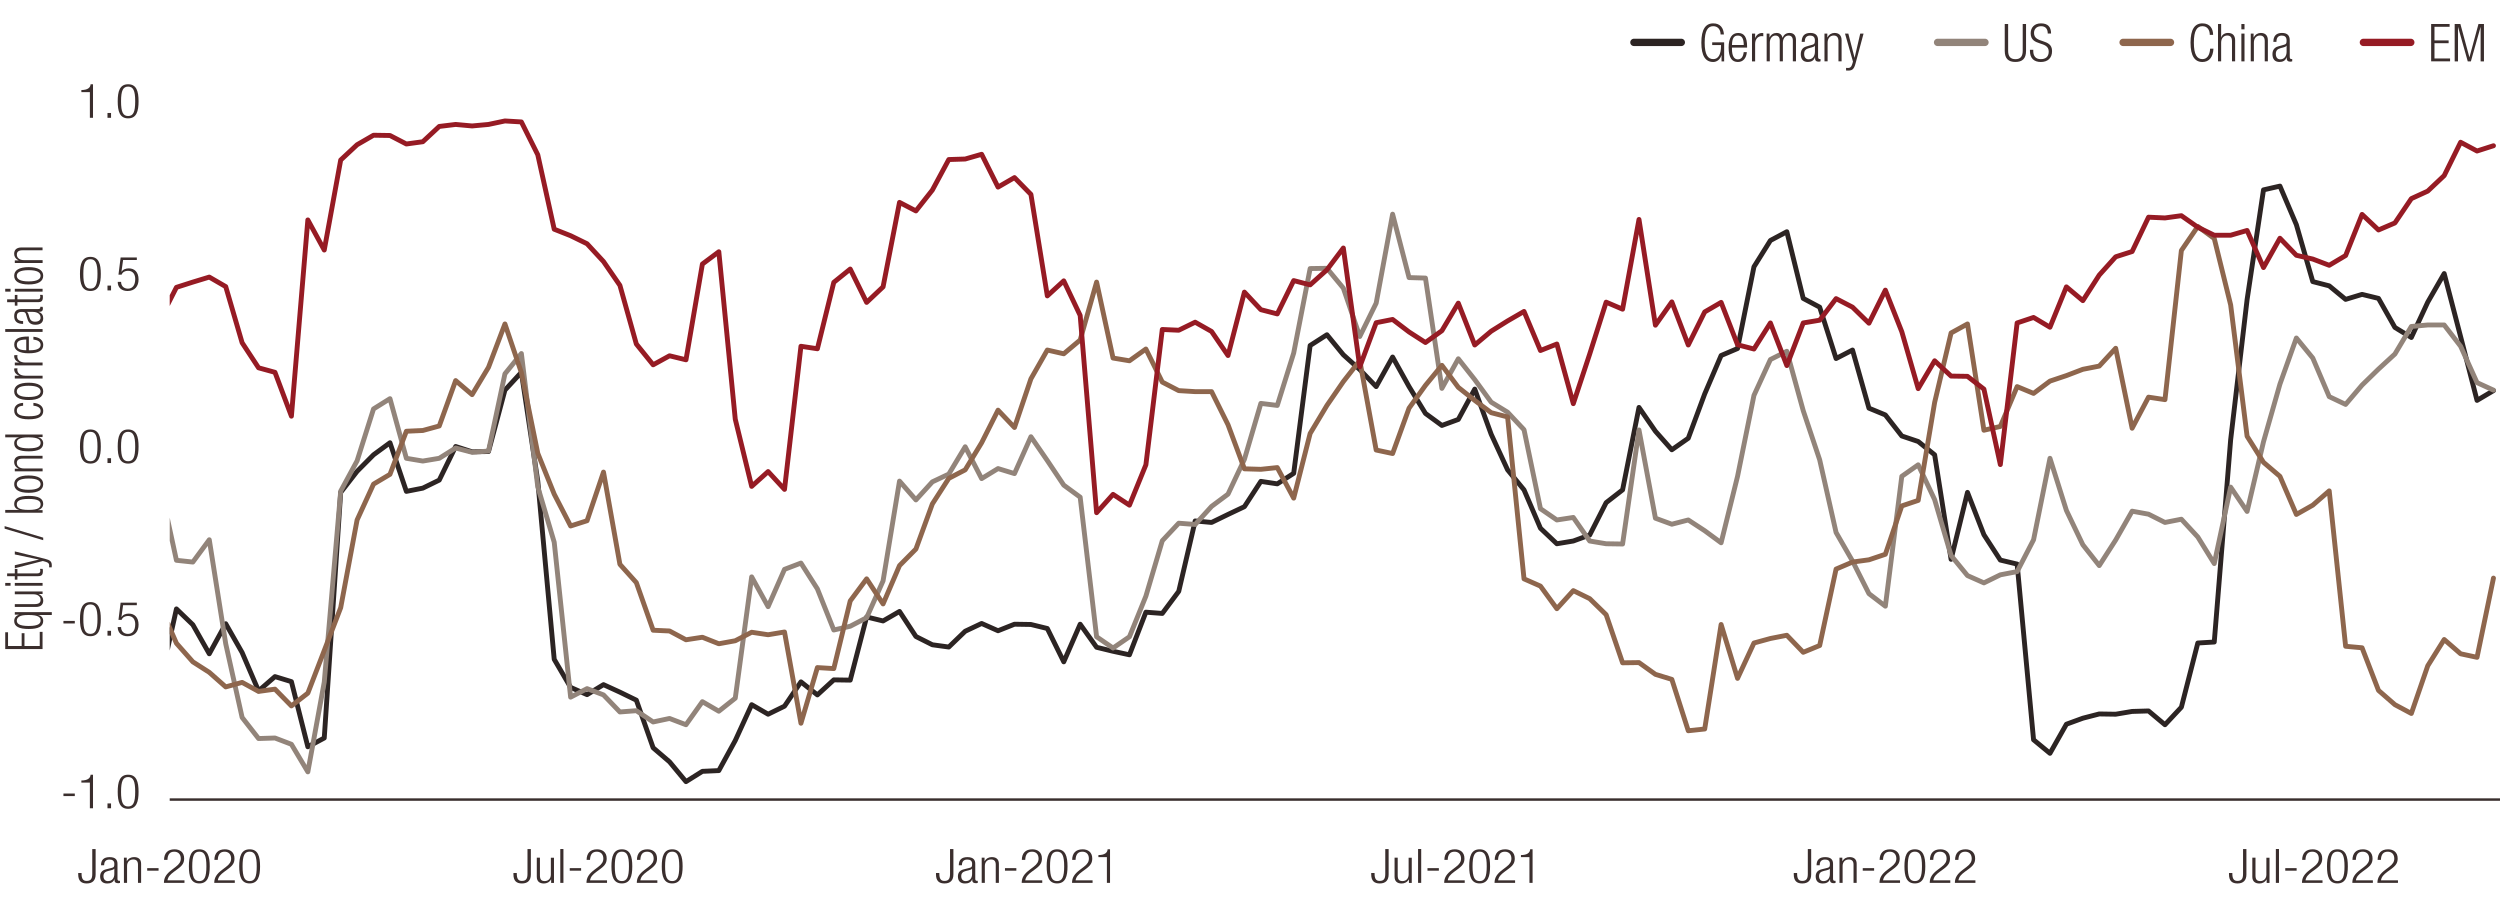 <?xml version="1.0" encoding="UTF-8"?>
<svg xmlns="http://www.w3.org/2000/svg" width="765" height="277.87" xmlns:xlink="http://www.w3.org/1999/xlink" viewBox="0 0 765 277.87">
  <defs>
    <style>
      .cls-1, .cls-2, .cls-3, .cls-4, .cls-5, .cls-6, .cls-7, .cls-8, .cls-9, .cls-10 {
        fill: none;
      }

      .cls-1, .cls-2, .cls-3, .cls-4, .cls-5, .cls-7, .cls-8, .cls-9, .cls-10 {
        stroke-linejoin: round;
      }

      .cls-1, .cls-2, .cls-3, .cls-4, .cls-5, .cls-7, .cls-9, .cls-10 {
        stroke-linecap: round;
      }

      .cls-1, .cls-4, .cls-5, .cls-10 {
        stroke-width: 1.5px;
      }

      .cls-1, .cls-7 {
        stroke: #961b24;
      }

      .cls-2, .cls-3, .cls-7, .cls-9 {
        stroke-width: 2.25px;
      }

      .cls-2, .cls-5 {
        stroke: #2c2423;
      }

      .cls-3, .cls-4 {
        stroke: #8e664d;
      }

      .cls-11 {
        clip-path: url(#clippath);
      }

      .cls-8 {
        stroke: #392e2d;
        stroke-width: .75px;
      }

      .cls-9, .cls-10 {
        stroke: #92847a;
      }

      .cls-12 {
        fill: #3a2e2d;
      }
    </style>
    <clipPath id="clippath">
      <rect class="cls-6" x="51.93" y="29.49" width="716.64" height="215.17"/>
    </clipPath>
  </defs>
  <g id="Layer_5" data-name="Layer 5">
    <g class="cls-11">
      <polyline class="cls-5" points="-3068.87 187.94 -3063.85 191.93 -3058.82 182.35 -3053.8 172.22 -3048.77 167.16 -3043.74 165.24 -3038.72 161.18 -3033.69 185.87 -3028.67 181.96 -3023.64 170.99 -3018.61 199.29 -3013.59 211.64 -3008.56 200.98 -3003.54 196.15 -2998.51 201.06 -2993.48 190.78 -2988.46 192.85 -2983.43 186.33 -2978.41 179.43 -2973.38 180.12 -2968.35 192.7 -2963.33 191.17 -2958.3 175.21 -2953.27 183.57 -2948.14 186.26 -2943.11 185.72 -2938.08 156.58 -2933.06 166.62 -2928.03 152.82 -2923.01 158.65 -2917.98 180.5 -2912.95 187.79 -2907.93 182.88 -2902.9 188.94 -2897.88 203.9 -2892.85 143.69 -2887.82 152.43 -2882.8 169.08 -2877.77 182.04 -2872.75 178.59 -2867.72 179.28 -2862.69 184.72 -2857.67 174.29 -2852.64 175.6 -2847.62 182.5 -2842.59 178.2 -2837.56 177.67 -2832.54 198.91 -2827.51 189.86 -2822.49 176.06 -2817.46 156.12 -2812.43 156.42 -2807.41 156.42 -2802.38 147.76 -2797.35 161.18 -2792.33 149.06 -2787.3 122.68 -2782.28 153.66 -2777.25 150.82 -2772.22 159.72 -2767.2 170 -2762.17 170.76 -2757.15 195 -2752.12 198.14 -2747.09 201.29 -2742.07 192.24 -2736.93 200.98 -2731.9 219.7 -2726.88 207.42 -2721.85 197.07 -2716.83 207.04 -2711.8 214.4 -2706.77 212.1 -2701.75 214.1 -2696.72 220.39 -2691.7 217.47 -2686.67 220.77 -2681.64 207.89 -2676.62 202.36 -2671.59 204.66 -2666.57 206.2 -2661.54 205.74 -2656.51 202.82 -2651.49 200.6 -2646.46 193.85 -2641.44 196.23 -2636.41 198.6 -2631.38 197.91 -2626.36 191.09 -2621.33 203.44 -2616.3 207.58 -2611.28 203.9 -2606.25 196 -2601.23 196.76 -2596.2 196.69 -2591.17 204.97 -2586.15 205.74 -2581.12 193.31 -2576.1 190.01 -2571.07 181.58 -2566.04 180.35 -2561.02 189.25 -2555.99 177.59 -2550.97 176.44 -2545.94 194.16 -2540.91 199.53 -2535.89 206.81 -2530.86 206.5 -2525.72 208.27 -2520.7 216.86 -2515.67 216.32 -2510.65 225.45 -2505.62 218.09 -2500.59 209.65 -2495.57 214.4 -2490.54 214.17 -2485.52 217.01 -2480.49 228.98 -2475.46 227.83 -2470.44 230.05 -2465.41 228.52 -2460.39 228.44 -2455.36 228.44 -2450.33 223.76 -2445.31 228.13 -2440.28 224.45 -2435.25 225.83 -2430.23 224.91 -2425.2 224.99 -2420.18 214.71 -2415.15 199.83 -2410.12 190.48 -2405.1 194.16 -2400.07 195.46 -2395.05 204.74 -2390.02 199.99 -2384.99 195.46 -2379.97 200.37 -2374.94 198.99 -2369.92 199.45 -2364.89 203.97 -2359.86 207.35 -2354.84 221 -2349.81 203.51 -2344.79 180.89 -2339.76 168.92 -2334.73 154.12 -2329.71 155.81 -2324.68 157.57 -2319.54 159.49 -2314.52 140.01 -2309.49 159.87 -2304.47 149.21 -2299.44 154.35 -2294.41 147.91 -2289.39 179.35 -2284.36 186.03 -2279.34 165.55 -2274.31 160.64 -2269.28 184.95 -2264.26 175.9 -2259.23 188.94 -2254.2 192.24 -2249.18 188.71 -2244.15 195.69 -2239.13 192.39 -2234.1 194.23 -2229.07 183.8 -2224.05 171.99 -2219.02 172.76 -2214 175.83 -2208.97 168.54 -2203.94 179.66 -2198.92 169.15 -2193.89 185.18 -2188.87 175.21 -2183.84 151.05 -2178.81 197.07 -2173.79 191.32 -2168.76 201.29 -2163.74 215.71 -2158.71 219.08 -2153.68 205.12 -2148.66 202.75 -2143.63 207.12 -2138.61 209.04 -2133.58 208.81 -2128.55 210.11 -2123.53 214.1 -2118.5 210.34 -2113.47 223.76 -2108.34 225.68 -2103.31 228.82 -2098.28 232.5 -2093.26 233.12 -2088.23 234.65 -2083.21 235.42 -2078.18 223.68 -2073.15 202.13 -2068.13 168.69 -2063.1 166.39 -2058.08 168.08 -2053.05 162.63 -2048.02 159.72 -2043 151.36 -2037.97 150.59 -2032.95 150.75 -2027.92 122.37 -2022.89 124.75 -2017.87 131.19 -2012.84 165.55 -2007.82 221.84 -2002.79 228.36 -1997.76 199.37 -1992.74 204.82 -1987.71 213.94 -1982.69 216.24 -1977.66 215.02 -1972.63 208.81 -1967.61 209.65 -1962.58 212.18 -1957.56 215.63 -1952.53 217.17 -1947.5 214.02 -1942.48 211.87 -1937.45 217.86 -1932.42 204.43 -1927.4 209.27 -1922.37 210.42 -1917.35 210.65 -1912.32 200.22 -1907.29 195.15 -1902.27 191.93 -1897.13 189.4 -1892.1 188.17 -1887.08 190.48 -1882.05 192.47 -1877.03 172.22 -1872 171.99 -1866.97 185.64 -1861.95 199.99 -1856.92 202.52 -1851.9 204.05 -1846.87 212.72 -1841.84 216.63 -1836.82 225.76 -1831.79 229.28 -1826.77 220.69 -1821.74 220.39 -1816.71 213.64 -1811.69 214.33 -1806.66 207.04 -1801.64 199.06 -1796.61 203.28 -1791.58 194.77 -1786.56 190.17 -1781.53 186.95 -1776.51 180.04 -1771.48 178.59 -1766.45 191.17 -1761.43 183.11 -1756.4 195 -1751.37 184.65 -1746.35 185.64 -1741.32 188.63 -1736.3 193.62 -1731.27 191.55 -1726.24 194.46 -1721.22 187.1 -1716.19 196.46 -1711.17 199.76 -1706.14 174.22 -1701.11 159.72 -1696.09 166.62 -1691.06 176.75 -1685.92 176.13 -1680.9 170.69 -1675.87 156.96 -1670.85 155.35 -1665.82 150.9 -1660.79 108.64 -1655.77 91 -1650.74 95.68 -1645.72 73.13 -1640.69 76.97 -1635.66 67.69 -1630.64 53.65 -1625.61 54.57 -1620.59 68.3 -1615.56 67.3 -1610.53 90.69 -1605.51 90.85 -1600.48 111.48 -1595.45 113.32 -1590.43 120.3 -1585.4 148.06 -1580.38 151.05 -1575.35 162.17 -1570.32 160.03 -1565.3 163.94 -1560.27 170.84 -1555.25 173.99 -1550.22 158.26 -1545.19 139.32 -1540.17 92.3 -1535.14 92.99 -1530.12 89.93 -1525.09 104.35 -1520.06 108.64 -1515.04 112.63 -1510.01 104.19 -1504.99 133.72 -1499.96 137.86 -1494.93 138.63 -1489.91 144.23 -1484.88 148.75 -1479.74 182.65 -1474.72 168.69 -1469.69 168.39 -1464.67 174.83 -1459.64 166.93 -1454.61 169.84 -1449.59 186.72 -1444.56 177.36 -1439.54 176.21 -1434.51 175.06 -1429.48 167.47 -1424.46 158.19 -1419.43 162.25 -1414.4 179.12 -1409.38 165.86 -1404.35 137.4 -1399.33 157.65 -1394.3 166.62 -1389.27 167.47 -1384.25 176.9 -1379.22 175.44 -1374.2 173.6 -1369.17 156.73 -1364.14 182.35 -1359.12 166.7 -1354.09 178.13 -1349.07 159.26 -1344.04 183.73 -1339.01 169.15 -1333.99 163.94 -1328.96 168.08 -1323.94 163.55 -1318.91 163.32 -1313.88 162.71 -1308.86 174.6 -1303.83 157.5 -1298.81 160.41 -1293.78 159.95 -1288.75 168 -1283.73 143.15 -1278.7 161.18 -1273.68 187.94 -1268.54 184.95 -1263.51 186.72 -1258.49 201.67 -1253.46 201.67 -1248.43 191.32 -1243.41 181.12 -1238.38 186.03 -1233.35 183.34 -1228.33 179.74 -1223.3 177.13 -1218.28 179.51 -1213.25 136.33 -1208.22 121.37 -1203.2 122.29 -1198.17 96.06 -1193.15 87.86 -1188.12 89.08 -1183.09 144.76 -1178.07 144 -1173.04 110.94 -1168.02 124.21 -1162.99 116.85 -1157.96 117.23 -1152.94 130.04 -1147.91 137.17 -1142.89 141.54 -1137.86 143.23 -1132.83 155.66 -1127.81 174.29 -1122.78 158.11 -1117.76 139.24 -1112.73 159.87 -1107.7 152.13 -1102.68 160.18 -1097.65 165.4 -1092.63 165.4 -1087.6 194.54 -1082.57 195.15 -1077.55 195.46 -1072.52 180.5 -1067.49 174.52 -1062.47 164.01 -1057.33 211.34 -1052.3 206.43 -1047.28 188.71 -1042.25 187.71 -1037.23 183.96 -1032.2 184.03 -1027.17 169.15 -1022.15 166.62 -1017.12 125.44 -1012.1 139.63 -1007.07 139.24 -1002.04 133.18 -997.02 120.22 -991.99 140.24 -986.97 150.75 -981.94 146.38 -976.91 132.57 -971.89 129.5 -966.86 142.54 -961.84 138.63 -956.81 175.29 -951.78 179.28 -946.76 177.67 -941.73 172.14 -936.71 171.61 -931.68 160.87 -926.65 160.1 -921.63 174.68 -916.6 191.01 -911.57 174.45 -906.55 176.21 -901.52 188.63 -896.5 187.71 -891.47 168.46 -886.44 176.21 -881.42 187.18 -876.39 185.64 -871.37 185.64 -866.34 178.05 -861.31 170.76 -856.29 182.19 -851.15 204.74 -846.12 187.87 -841.1 183.11 -836.07 186.79 -831.05 178.13 -826.02 173.45 -820.99 161.79 -815.97 152.13 -810.94 145.84 -805.92 135.33 -800.89 132.19 -795.86 88.39 -790.84 90.08 -785.81 94.61 -780.79 96.37 -775.76 127.12 -770.73 158.65 -765.71 160.03 -760.68 157.27 -755.66 156.42 -750.63 164.55 -745.6 178.66 -740.58 173.22 -735.55 182.35 -730.52 181.5 -725.5 184.57 -720.47 192.24 -715.45 186.03 -710.42 173.91 -705.39 173.45 -700.37 172.53 -695.34 183.88 -690.32 176.75 -685.29 169.92 -680.26 163.94 -675.24 164.78 -670.21 147.14 -665.19 157.42 -660.16 167.31 -655.13 158.34 -650.11 176.06 -645.08 181.35 -639.94 181.96 -634.92 184.34 -629.89 177.13 -624.87 189.02 -619.84 193.31 -614.81 190.55 -609.79 205.58 -604.76 128.27 -599.74 121.22 -594.71 115.77 -589.68 118.99 -584.66 96.22 -579.63 90.62 -574.61 107.49 -569.58 110.94 -564.55 115.62 -559.53 115.62 -554.5 110.79 -549.47 128.04 -544.45 183.34 -539.42 186.49 -534.4 193.01 -529.37 183.34 -524.34 186.64 -519.32 186.41 -514.29 142 -509.27 114.32 -504.24 124.29 -499.21 124.75 -494.19 145.61 -489.16 118.46 -484.14 116.62 -479.11 111.56 -474.08 108.26 -469.06 115.77 -464.03 112.32 -459.01 117.69 -453.98 123.75 -448.95 99.82 -443.93 115.7 -438.9 109.48 -433.88 99.74 -428.74 118.3 -423.71 118.07 -418.69 111.25 -413.66 124.98 -408.63 118.07 -403.61 116.77 -398.58 121.53 -393.56 129.81 -388.53 163.94 -383.5 170.3 -378.48 175.75 -373.45 176.75 -368.42 187.48 -363.4 186.72 -358.37 186.18 -353.35 187.02 -348.32 192.93 -343.29 195.54 -338.27 192.09 -333.24 192.78 -328.22 191.63 -323.19 198.53 -318.16 191.55 -313.14 192.93 -308.11 204.13 -303.09 206.5 -298.06 210.88 -293.03 179.74 -288.01 175.14 -282.98 162.56 -277.96 169.84 -272.93 159.11 -267.9 179.51 -262.88 166.78 -257.85 176.9 -252.83 189.25 -247.8 186.18 -242.77 184.03 -237.75 185.03 -232.72 200.75 -227.69 201.21 -222.56 201.37 -217.53 200.83 -212.5 215.86 -207.48 210.34 -202.45 216.24 -197.43 214.48 -192.4 191.7 -187.37 190.71 -182.35 197.76 -177.32 207.12 -172.3 208.12 -167.27 186.26 -162.24 192.78 -157.22 201.83 -152.19 216.32 -147.17 216.55 -142.14 220.69 -137.11 210.8 -132.09 210.11 -127.06 210.57 -122.04 205.58 -117.01 207.89 -111.98 203.05 -106.96 199.53 -101.93 202.29 -96.91 185.41 -91.88 169.69 -86.85 169.38 -81.83 142.08 -76.8 152.05 -71.78 117.54 -66.75 124.06 -61.72 115.85 -56.7 147.53 -51.67 154.43 -46.64 163.32 -41.62 160.79 -36.59 165.17 -31.57 176.06 -26.54 188.25 -21.51 187.71 -16.49 189.17 -11.35 198.22 -6.32 209.27 -1.3 212.64 3.73 204.59 8.75 199.83 13.78 194.92 18.81 196.92 23.83 211.64 28.86 210.26 33.88 202.21 38.91 204.51 43.94 201.44 48.96 208.96 53.99 186.33 59.01 191.17 64.04 200.06 69.07 190.86 74.09 199.68 79.12 211.41 84.14 207.04 89.17 208.58 94.2 228.52 99.22 225.83 104.25 150.67 109.27 144.23 114.3 139.17 119.33 135.48 124.35 150.36 129.38 149.37 134.41 146.91 139.43 136.63 144.46 138.25 149.48 138.17 154.51 119.38 159.54 113.93 164.56 147.22 169.59 201.75 174.61 210.34 179.64 212.56 184.67 209.5 189.69 211.8 194.72 214.25 199.86 228.82 204.88 233.12 209.91 239.18 214.93 236.03 219.96 235.8 224.99 226.6 230.01 215.63 235.04 218.55 240.06 216.09 245.09 208.65 250.12 212.64 255.14 208.04 260.17 208.12 265.19 188.79 270.22 190.01 275.25 187.1 280.27 194.77 285.3 197.3 290.33 197.99 295.35 193.16 300.38 190.78 305.4 193.01 310.43 191.01 315.46 191.09 320.48 192.32 325.51 202.52 330.53 191.01 335.56 198.07 340.59 199.29 345.61 200.37 350.64 187.33 355.66 187.71 360.69 180.96 365.72 159.41 370.74 159.87 375.77 157.42 380.79 155.04 385.82 147.3 390.85 148.06 395.87 144.84 400.9 105.73 406.04 102.43 411.06 108.56 416.09 113.09 421.11 118.3 426.14 109.25 431.17 118.3 436.19 126.51 441.22 130.19 446.24 128.35 451.27 119.07 456.3 132.88 461.32 143.77 466.35 149.9 471.38 161.64 476.4 166.39 481.43 165.55 486.45 163.71 491.48 153.81 496.51 149.9 501.53 124.67 506.56 131.96 511.58 137.63 516.61 134.1 521.64 120.53 526.66 108.79 531.69 106.65 536.71 81.64 541.74 73.59 546.77 70.91 551.79 91.31 556.82 93.99 561.84 109.71 566.87 107.11 571.9 124.9 576.92 126.97 581.95 133.41 586.97 135.1 592 139.17 597.03 171.15 602.05 150.67 607.08 163.63 612.1 171.38 617.24 172.61 622.27 226.37 627.29 230.51 632.32 221.61 637.35 219.77 642.37 218.47 647.4 218.55 652.43 217.7 657.45 217.55 662.48 221.77 667.5 216.4 672.53 196.76 677.56 196.46 682.58 134.56 687.61 91.69 692.63 58.1 697.66 56.95 702.69 68.76 707.71 86.17 712.74 87.47 717.76 91.61 722.79 90.08 727.82 91.31 732.84 100.2 737.87 103.27 742.89 92.46 747.92 83.71 752.95 103.04 757.97 122.52 763 119.53"/>
      <polyline class="cls-10" points="-3068.87 179.35 -3063.85 183.04 -3058.82 188.02 -3053.8 179.74 -3048.77 187.87 -3043.74 185.72 -3038.72 179.81 -3033.69 157.96 -3028.67 164.63 -3023.64 145.68 -3018.61 168.46 -3013.59 172.45 -3008.56 179.28 -3003.54 181.42 -2998.51 184.72 -2993.48 177.67 -2988.46 178.13 -2983.43 187.94 -2978.41 193.01 -2973.38 203.44 -2968.35 216.86 -2963.33 218.09 -2958.3 211.26 -2953.27 211.95 -2948.14 216.17 -2943.11 204.05 -2938.08 190.78 -2933.06 191.47 -2928.03 181.96 -2923.01 176.21 -2917.98 198.07 -2912.95 196.61 -2907.93 186.56 -2902.9 167.31 -2897.88 186.72 -2892.85 93.38 -2887.82 112.55 -2882.8 132.49 -2877.77 164.25 -2872.75 167.54 -2867.72 170.07 -2862.69 176.82 -2857.67 159.34 -2852.64 156.58 -2847.62 154.35 -2842.59 149.29 -2837.56 148.98 -2832.54 204.13 -2827.51 197.99 -2822.49 193.24 -2817.46 165.01 -2812.43 162.33 -2807.41 165.01 -2802.38 143.92 -2797.35 175.14 -2792.33 162.94 -2787.3 175.67 -2782.28 183.42 -2777.25 168.62 -2772.22 159.49 -2767.2 161.25 -2762.17 157.27 -2757.15 167.47 -2752.12 171.61 -2747.09 167.39 -2742.07 163.63 -2736.93 166.09 -2731.9 180.04 -2726.88 160.33 -2721.85 168.46 -2716.83 177.21 -2711.8 179.97 -2706.77 177.67 -2701.75 179.97 -2696.72 185.64 -2691.7 198.68 -2686.67 195.38 -2681.64 195.38 -2676.62 191.93 -2671.59 199.99 -2666.57 201.14 -2661.54 203.44 -2656.51 201.67 -2651.49 206.43 -2646.46 206.81 -2641.44 214.25 -2636.41 211.57 -2631.38 200.6 -2626.36 203.9 -2621.33 200.37 -2616.3 197.53 -2611.28 209.5 -2606.25 203.28 -2601.23 204.82 -2596.2 204.05 -2591.17 205.43 -2586.15 201.75 -2581.12 195.92 -2576.1 192.32 -2571.07 184.95 -2566.04 175.6 -2561.02 181.89 -2555.99 180.27 -2550.97 174.83 -2545.94 187.18 -2540.91 190.55 -2535.89 195.84 -2530.86 190.86 -2525.72 193.62 -2520.7 194.08 -2515.67 189.4 -2510.65 188.63 -2505.62 197.3 -2500.59 195.54 -2495.57 194.39 -2490.54 204.51 -2485.52 211.87 -2480.49 219.31 -2475.46 215.94 -2470.44 226.45 -2465.41 222.15 -2460.39 222.3 -2455.36 221.61 -2450.33 229.74 -2445.31 229.05 -2440.28 227.06 -2435.25 231.58 -2430.23 229.67 -2425.2 231.35 -2420.18 226.6 -2415.15 221.84 -2410.12 220.62 -2405.1 230.82 -2400.07 219.39 -2395.05 221.38 -2390.02 214.48 -2384.99 210.34 -2379.97 196.46 -2374.94 188.02 -2369.92 173.3 -2364.89 160.64 -2359.86 158.72 -2354.84 161.87 -2349.81 110.48 -2344.79 84.25 -2339.76 83.1 -2334.73 69.07 -2329.71 94.53 -2324.68 108.18 -2319.54 116.31 -2314.52 108.41 -2309.49 122.29 -2304.47 119.15 -2299.44 115.93 -2294.41 114.55 -2289.39 154.2 -2284.36 199.91 -2279.34 201.98 -2274.31 199.3 -2269.28 207.12 -2264.26 209.19 -2259.23 211.87 -2254.2 213.56 -2249.18 219.39 -2244.15 218.78 -2239.13 216.94 -2234.1 222.23 -2229.07 219.7 -2224.05 196.23 -2219.02 200.14 -2214 201.52 -2208.97 196.07 -2203.94 197.99 -2198.92 196.69 -2193.89 185.64 -2188.87 156.96 -2183.84 147.45 -2178.81 218.47 -2173.79 212.95 -2168.76 213.25 -2163.74 224.91 -2158.71 224.91 -2153.68 224.68 -2148.66 216.4 -2143.63 217.55 -2138.61 220.39 -2133.58 220.54 -2128.55 219.93 -2123.53 223.76 -2118.5 220.08 -2113.47 219.62 -2108.34 220.92 -2103.31 223.07 -2098.28 222 -2093.26 221.77 -2088.23 227.37 -2083.21 225.45 -2078.18 219.54 -2073.15 220.16 -2068.13 215.09 -2063.1 211.41 -2058.08 203.67 -2053.05 211.87 -2048.02 212.79 -2043 206.81 -2037.97 205.28 -2032.95 201.6 -2027.92 196.23 -2022.89 197.45 -2017.87 201.75 -2012.84 210.49 -2007.82 230.89 -2002.79 230.13 -1997.76 221.15 -1992.74 221.54 -1987.71 216.47 -1982.69 215.25 -1977.66 220.46 -1972.63 223.68 -1967.61 227.14 -1962.58 219.39 -1957.56 212.33 -1952.53 211.87 -1947.5 210.8 -1942.48 211.26 -1937.45 216.47 -1932.42 223.3 -1927.4 221.69 -1922.37 214.25 -1917.35 212.33 -1912.32 209.65 -1907.29 209.57 -1902.27 211.8 -1897.13 216.17 -1892.1 215.48 -1887.08 219.93 -1882.05 214.71 -1877.03 195.08 -1872 179.58 -1866.97 193.01 -1861.95 217.93 -1856.92 231.89 -1851.9 230.43 -1846.87 230.89 -1841.84 223.45 -1836.82 219.16 -1831.79 215.55 -1826.77 215.55 -1821.74 219.54 -1816.71 221 -1811.69 225.22 -1806.66 218.16 -1801.64 214.33 -1796.61 212.95 -1791.58 212.72 -1786.56 211.03 -1781.53 222.07 -1776.51 224.3 -1771.48 224.6 -1766.45 223.61 -1761.43 217.24 -1756.4 214.63 -1751.37 209.96 -1746.35 217.47 -1741.32 211.57 -1736.3 220.62 -1731.27 218.62 -1726.24 224.53 -1721.22 220.08 -1716.19 225.14 -1711.17 218.47 -1706.14 197.3 -1701.11 192.47 -1696.09 198.53 -1691.06 201.44 -1685.92 202.67 -1680.9 189.09 -1675.87 152.43 -1670.85 153.89 -1665.82 155.43 -1660.79 112.78 -1655.77 94.38 -1650.74 110.1 -1645.72 80.03 -1640.69 85.86 -1635.66 82.64 -1630.64 79.5 -1625.61 83.64 -1620.59 74.51 -1615.56 76.28 -1610.53 90.69 -1605.51 93.84 -1600.48 113.24 -1595.45 109.41 -1590.43 102.35 -1585.4 115.01 -1580.38 119.84 -1575.35 110.63 -1570.32 106.57 -1565.3 103.43 -1560.27 139.4 -1555.25 135.94 -1550.22 120.3 -1545.19 103.43 -1540.17 98.21 -1535.14 116.77 -1530.12 99.36 -1525.09 107.03 -1520.06 113.09 -1515.04 133.49 -1510.01 141.77 -1504.99 166.85 -1499.96 167.16 -1494.93 178.43 -1489.91 181.42 -1484.88 181.5 -1479.74 186.95 -1474.72 190.01 -1469.69 199.06 -1464.67 199.45 -1459.64 200.37 -1454.61 211.34 -1449.59 216.55 -1444.56 221 -1439.54 220.54 -1434.51 215.86 -1429.48 216.17 -1424.46 214.79 -1419.43 221.92 -1414.4 218.01 -1409.38 210.34 -1404.35 205.43 -1399.33 206.2 -1394.3 206.81 -1389.27 200.06 -1384.25 198.68 -1379.22 198.3 -1374.2 203.05 -1369.17 168.54 -1364.14 166.01 -1359.12 156.35 -1354.09 171.15 -1349.07 157.04 -1344.04 156.5 -1339.01 134.41 -1333.99 130.35 -1328.96 124.82 -1323.94 119.61 -1318.91 154.66 -1313.88 157.88 -1308.86 182.5 -1303.83 189.48 -1298.81 194.46 -1293.78 191.7 -1288.75 193.93 -1283.73 195.92 -1278.7 217.01 -1273.68 224.22 -1268.54 228.13 -1263.51 225.6 -1258.49 224.07 -1253.46 222.23 -1248.43 224.76 -1243.41 223.07 -1238.38 223.91 -1233.35 227.06 -1228.33 228.21 -1223.3 229.21 -1218.28 230.28 -1213.25 200.06 -1208.22 201.75 -1203.2 178.36 -1198.17 168.92 -1193.15 166.55 -1188.12 162.1 -1183.09 166.09 -1178.07 155.35 -1173.04 120.22 -1168.02 111.86 -1162.99 107.64 -1157.96 104.35 -1152.94 132.65 -1147.91 112.55 -1142.89 141.77 -1137.86 132.49 -1132.83 125.97 -1127.81 136.56 -1122.78 123.83 -1117.76 105.19 -1112.73 127.74 -1107.7 122.14 -1102.68 124.67 -1097.65 123.9 -1092.63 153.35 -1087.6 170.38 -1082.57 172.61 -1077.55 186.41 -1072.52 201.52 -1067.49 195.84 -1062.47 172.99 -1057.33 192.55 -1052.3 187.41 -1047.28 195.38 -1042.25 194.31 -1037.23 192.32 -1032.2 177.05 -1027.17 169.23 -1022.15 162.1 -1017.12 158.42 -1012.1 176.36 -1007.07 177.44 -1002.04 193.54 -997.02 186.56 -991.99 210.88 -986.97 210.26 -981.94 209.27 -976.91 196.76 -971.89 200.98 -966.86 203.28 -961.84 204.28 -956.81 207.96 -951.78 207.27 -946.76 211.49 -941.73 200.91 -936.71 201.37 -931.68 177.9 -926.65 173.91 -921.63 174.98 -916.6 178.59 -911.57 174.6 -906.55 170.15 -901.52 176.67 -896.5 170.3 -891.47 146.45 -886.44 143.38 -881.42 154.73 -876.39 157.57 -871.37 179.81 -866.34 145.45 -861.31 133.64 -856.29 150.67 -851.15 146.38 -846.12 147.91 -841.1 144.53 -836.07 148.91 -831.05 145.61 -826.02 137.4 -820.99 134.64 -815.97 121.83 -810.94 111.32 -805.92 128.04 -800.89 140.32 -795.86 88.39 -790.84 88.78 -785.81 80.11 -780.79 62.62 -775.76 95.83 -770.73 185.95 -765.71 188.71 -760.68 189.02 -755.66 197.61 -750.63 192.01 -745.6 199.53 -740.58 197.15 -735.55 205.51 -730.52 200.75 -725.5 202.75 -720.47 205.66 -715.45 200.29 -710.42 167.31 -705.39 165.32 -700.37 162.79 -695.34 164.17 -690.32 146.53 -685.29 146.84 -680.26 147.37 -675.24 148.75 -670.21 153.2 -665.19 152.74 -660.16 177.59 -655.13 177.28 -650.11 181.81 -645.08 186.87 -639.94 188.71 -634.92 201.98 -629.89 202.21 -624.87 209.8 -619.84 202.82 -614.81 195.15 -609.79 194 -604.76 157.27 -599.74 118.76 -594.71 105.27 -589.68 92.23 -584.66 83.56 -579.63 80.57 -574.61 102.35 -569.58 95.37 -564.55 103.66 -559.53 108.33 -554.5 121.14 -549.47 149.29 -544.45 168.16 -539.42 175.29 -534.4 196.38 -529.37 202.06 -524.34 207.19 -519.32 206.04 -514.29 196.07 -509.27 192.01 -504.24 197.3 -499.21 203.97 -494.19 182.81 -489.16 160.18 -484.14 163.17 -479.11 149.37 -474.08 160.41 -469.06 167.31 -464.03 173.53 -459.01 175.83 -453.98 167.85 -448.95 96.6 -443.93 127.81 -438.9 134.72 -433.88 135.71 -428.74 142 -423.71 142 -418.69 147.99 -413.66 161.02 -408.63 144.84 -403.61 140.32 -398.58 140.47 -393.56 143.31 -388.53 179.81 -383.5 174.52 -378.48 167.31 -373.45 163.71 -368.42 153.81 -363.4 148.14 -358.37 148.29 -353.35 133.18 -348.32 157.04 -343.29 174.06 -338.27 161.56 -333.24 164.4 -328.22 160.03 -323.19 158.8 -318.16 147.91 -313.14 171.76 -308.11 180.43 -303.09 176.75 -298.06 170.61 -293.03 139.63 -288.01 141.01 -282.98 116.77 -277.96 135.1 -272.93 105.04 -267.9 163.86 -262.88 161.71 -257.85 190.01 -252.83 203.97 -247.8 195 -242.77 202.36 -237.75 201.75 -232.72 185.95 -227.69 196.23 -222.56 192.85 -217.53 195.08 -212.5 197.45 -207.48 190.01 -202.45 195.08 -197.43 194.23 -192.4 192.7 -187.37 189.78 -182.35 188.33 -177.32 197.3 -172.3 200.68 -167.27 175.83 -162.24 190.63 -157.22 183.96 -152.19 200.45 -147.17 207.35 -142.14 206.96 -137.11 194.85 -132.09 192.32 -127.06 195.08 -122.04 190.48 -117.01 192.7 -111.98 194 -106.96 199.99 -101.93 205.58 -96.91 188.71 -91.88 186.72 -86.85 186.49 -81.83 179.51 -76.8 187.48 -71.78 188.17 -66.75 191.09 -61.72 197.07 -56.7 208.42 -51.67 208.65 -46.64 210.57 -41.62 195.31 -36.59 212.64 -31.57 215.17 -26.54 199.68 -21.51 200.06 -16.49 199.68 -11.35 197.07 -6.32 196.23 -1.3 195.84 3.73 186.26 8.75 178.05 13.78 170 18.81 168.92 23.83 186.41 28.86 188.71 33.88 184.03 38.91 174.83 43.94 171.76 48.96 148.22 53.99 171.45 59.01 171.99 64.04 165.17 69.07 196.99 74.09 219.54 79.12 225.99 84.14 225.83 89.17 227.75 94.2 236.19 99.22 208.73 104.25 150.29 109.27 141.01 114.3 125.13 119.33 121.99 124.35 140.24 129.38 141.08 134.41 140.24 139.43 137.09 144.46 138.4 149.48 138.02 154.51 114.39 159.54 108.18 164.56 148.98 169.59 165.93 174.61 213.33 179.64 210.72 184.67 212.64 189.69 217.86 194.72 217.47 199.86 220.92 204.88 219.85 209.91 221.77 214.93 214.71 219.96 217.63 224.99 213.64 230.01 176.52 235.04 185.64 240.06 174.22 245.09 172.3 250.12 180.2 255.14 192.78 260.17 191.63 265.19 189.02 270.22 177.74 275.25 147.22 280.27 152.97 285.3 147.45 290.33 145.07 295.35 136.71 300.38 146.45 305.4 143.38 310.43 144.92 315.46 133.64 320.48 140.93 325.51 148.45 330.53 152.13 335.56 194.85 340.59 198.3 345.61 194.85 350.64 182.42 355.66 165.47 360.69 160.1 365.72 160.49 370.74 154.96 375.77 151.21 380.79 140.55 385.82 123.44 390.85 124.06 395.87 108.03 400.9 82.18 406.04 82.1 411.06 88.16 416.09 102.97 421.11 92.76 426.14 65.54 431.17 84.94 436.19 85.09 441.22 118.84 446.24 109.79 451.27 116.16 456.3 123.06 461.32 126.13 466.35 131.5 471.38 155.66 476.4 159.11 481.43 158.34 486.45 165.55 491.48 166.39 496.51 166.47 501.53 131.57 506.56 158.57 511.58 160.41 516.61 159.11 521.64 162.4 526.66 166.09 531.69 145.76 536.71 120.99 541.74 110.02 546.77 107.49 551.79 125.67 556.82 140.7 561.84 162.94 566.87 171.68 571.9 181.66 576.92 185.49 581.95 145.76 586.97 142.23 592 152.89 597.03 170 602.05 176.13 607.08 178.36 612.1 175.9 617.24 174.91 622.27 165.17 627.29 140.24 632.32 156.19 637.35 166.7 642.37 173.07 647.4 165.24 652.43 156.42 657.45 157.34 662.48 159.87 667.5 158.88 672.53 164.32 677.56 172.45 682.58 149.06 687.61 156.5 692.63 135.18 697.66 117.54 702.69 103.43 707.71 109.56 712.74 121.37 717.76 123.75 722.79 117.84 727.82 112.94 732.84 108.33 737.87 99.9 742.89 99.44 747.92 99.44 752.95 105.96 757.97 117.08 763 119.38"/>
      <polyline class="cls-4" points="-3068.87 175.37 -3063.85 194.23 -3058.82 197.15 -3053.8 191.01 -3048.77 184.8 -3043.74 170 -3038.72 168.31 -3033.69 159.18 -3028.67 150.98 -3023.64 124.36 -3018.61 123.52 -3013.59 166.62 -3008.56 171.76 -3003.54 169.84 -2998.51 167.24 -2993.48 167.39 -2988.46 169.23 -2983.43 169.38 -2978.41 138.94 -2973.38 139.55 -2968.35 136.48 -2963.33 143 -2958.3 123.14 -2953.27 110.17 -2948.14 114.62 -2943.11 112.94 -2938.08 117.61 -2933.06 117.61 -2928.03 116.54 -2923.01 106.26 -2917.98 134.03 -2912.95 144.38 -2907.93 152.28 -2902.9 155.81 -2897.88 143.61 -2892.85 199.14 -2887.82 196.38 -2882.8 191.09 -2877.77 194.08 -2872.75 194.08 -2867.72 182.19 -2862.69 178.97 -2857.67 182.19 -2852.64 173.76 -2847.62 169.69 -2842.59 166.16 -2837.56 160.33 -2832.54 75.43 -2827.51 78.35 -2822.49 94.53 -2817.46 80.65 -2812.43 80.65 -2807.41 127.51 -2802.38 133.18 -2797.35 139.24 -2792.33 161.02 -2787.3 169.46 -2782.28 205.58 -2777.25 196.3 -2772.22 199.45 -2767.2 200.22 -2762.17 196.53 -2757.15 197.38 -2752.12 197.53 -2747.09 173.83 -2742.07 158.26 -2736.93 146.22 -2731.9 149.98 -2726.88 123.9 -2721.85 115.47 -2716.83 124.75 -2711.8 121.76 -2706.77 124.52 -2701.75 135.33 -2696.72 128.5 -2691.7 126.43 -2686.67 126.2 -2681.64 140.78 -2676.62 100.74 -2671.59 104.35 -2666.57 109.94 -2661.54 116.69 -2656.51 115.77 -2651.49 108.72 -2646.46 109.41 -2641.44 106.95 -2636.41 106.34 -2631.38 83.48 -2626.36 86.71 -2621.33 102.12 -2616.3 138.94 -2611.28 140.47 -2606.25 138.94 -2601.23 134.41 -2596.2 140.32 -2591.17 133.03 -2586.15 129.5 -2581.12 136.17 -2576.1 136.33 -2571.07 134.56 -2566.04 127.43 -2561.02 99.13 -2555.99 99.13 -2550.97 97.52 -2545.94 96.75 -2540.91 105.34 -2535.89 99.67 -2530.86 140.47 -2525.72 135.94 -2520.7 145.91 -2515.67 140.39 -2510.65 134.72 -2505.62 136.71 -2500.59 145.76 -2495.57 139.93 -2490.54 84.86 -2485.52 106.42 -2480.49 116 -2475.46 114.24 -2470.44 117.77 -2465.41 120.38 -2460.39 109.41 -2455.36 114.01 -2450.33 113.32 -2445.31 132.65 -2440.28 149.6 -2435.25 152.74 -2430.23 182.35 -2425.2 189.63 -2420.18 191.86 -2415.15 196.61 -2410.12 193.62 -2405.1 192.85 -2400.07 213.56 -2395.05 215.94 -2390.02 214.86 -2384.99 209.8 -2379.97 166.09 -2374.94 158.57 -2369.92 149.52 -2364.89 150.06 -2359.86 152.43 -2354.84 125.28 -2349.81 114.32 -2344.79 84.4 -2339.76 81.64 -2334.73 81.34 -2329.71 82.41 -2324.68 78.58 -2319.54 79.04 -2314.52 80.19 -2309.49 80.8 -2304.47 42.53 -2299.44 41.84 -2294.41 40.76 -2289.39 47.74 -2284.36 89.62 -2279.34 118.76 -2274.31 119.22 -2269.28 138.25 -2264.26 124.75 -2259.23 127.66 -2254.2 139.7 -2249.18 159.95 -2244.15 164.63 -2239.13 172.53 -2234.1 181.81 -2229.07 153.81 -2224.05 157.42 -2219.02 141.85 -2214 139.86 -2208.97 131.65 -2203.94 178.89 -2198.92 179.58 -2193.89 178.05 -2188.87 176.29 -2183.84 204.28 -2178.81 203.51 -2173.79 201.44 -2168.76 210.19 -2163.74 192.01 -2158.71 197.91 -2153.68 198.6 -2148.66 195.92 -2143.63 180.58 -2138.61 188.48 -2133.58 172.3 -2128.55 168.92 -2123.53 130.65 -2118.5 130.58 -2113.47 166.01 -2108.34 163.17 -2103.31 143.46 -2098.28 146.76 -2093.26 151.74 -2088.23 143.69 -2083.21 150.44 -2078.18 142.77 -2073.15 152.51 -2068.13 158.65 -2063.1 159.57 -2058.08 167.47 -2053.05 150.21 -2048.02 149.9 -2043 159.11 -2037.97 148.52 -2032.95 164.71 -2027.92 183.65 -2022.89 174.98 -2017.87 160.49 -2012.84 159.26 -2007.82 155.2 -2002.79 148.91 -1997.76 130.88 -1992.74 141.54 -1987.71 141.85 -1982.69 132.95 -1977.66 168.08 -1972.63 99.82 -1967.61 116.85 -1962.58 121.91 -1957.56 117.77 -1952.53 127.51 -1947.5 154.27 -1942.48 149.52 -1937.45 141.62 -1932.42 138.55 -1927.4 155.66 -1922.37 160.49 -1917.35 160.72 -1912.32 166.62 -1907.29 152.66 -1902.27 155.96 -1897.13 150.44 -1892.1 163.86 -1887.08 154.89 -1882.05 136.86 -1877.03 164.48 -1872 155.35 -1866.97 117.08 -1861.95 124.06 -1856.92 129.73 -1851.9 101.97 -1846.87 97.21 -1841.84 89.31 -1836.82 84.71 -1831.79 78.42 -1826.77 81.41 -1821.74 102.51 -1816.71 98.52 -1811.69 99.28 -1806.66 96.98 -1801.64 95.07 -1796.61 81.95 -1791.58 94.15 -1786.56 86.25 -1781.53 88.78 -1776.51 96.45 -1771.48 105.19 -1766.45 101.89 -1761.43 64.62 -1756.4 77.66 -1751.37 68.91 -1746.35 73.51 -1741.32 98.06 -1736.3 123.67 -1731.27 148.83 -1726.24 153.97 -1721.22 147.76 -1716.19 148.06 -1711.17 144.23 -1706.14 130.81 -1701.11 135.56 -1696.09 123.14 -1691.06 131.04 -1685.92 136.79 -1680.9 118.23 -1675.87 113.24 -1670.85 77.58 -1665.82 83.56 -1660.79 63.62 -1655.77 92.3 -1650.74 92.07 -1645.72 110.25 -1640.69 108.26 -1635.66 119.76 -1630.64 104.73 -1625.61 120.15 -1620.59 129.58 -1615.56 131.57 -1610.53 133.18 -1605.51 126.66 -1600.48 156.42 -1595.45 117.84 -1590.43 127.05 -1585.4 126.28 -1580.38 140.7 -1575.35 145.38 -1570.32 149.98 -1565.3 157.42 -1560.27 130.42 -1555.25 142.54 -1550.22 153.43 -1545.19 142.31 -1540.17 153.12 -1535.14 149.37 -1530.12 129.73 -1525.09 126.51 -1520.06 128.66 -1515.04 127.28 -1510.01 129.58 -1504.99 121.83 -1499.96 129.12 -1494.93 116.31 -1489.91 71.14 -1484.88 67.84 -1479.74 91.38 -1474.72 103.2 -1469.69 130.96 -1464.67 139.09 -1459.64 141.01 -1454.61 148.29 -1449.59 149.44 -1444.56 167.01 -1439.54 161.94 -1434.51 164.55 -1429.48 193.54 -1424.46 191.7 -1419.43 177.82 -1414.4 190.48 -1409.38 189.48 -1404.35 191.01 -1399.33 187.64 -1394.3 183.65 -1389.27 188.33 -1384.25 155.58 -1379.22 179.66 -1374.2 155.96 -1369.17 145.3 -1364.14 145.84 -1359.12 145.76 -1354.09 142.08 -1349.07 134.49 -1344.04 138.48 -1339.01 136.17 -1333.99 144.99 -1328.96 150.13 -1323.94 152.2 -1318.91 151.36 -1313.88 168.54 -1308.86 174.91 -1303.83 158.95 -1298.81 164.48 -1293.78 168.23 -1288.75 148.83 -1283.73 107.57 -1278.7 180.04 -1273.68 171.45 -1268.54 172.07 -1263.51 172.3 -1258.49 176.06 -1253.46 164.78 -1248.43 163.17 -1243.41 170 -1238.38 149.52 -1233.35 160.33 -1228.33 169.84 -1223.3 193.47 -1218.28 145.84 -1213.25 124.75 -1208.22 108.03 -1203.2 146.15 -1198.17 143.38 -1193.15 137.02 -1188.12 157.11 -1183.09 118.99 -1178.07 132.19 -1173.04 108.72 -1168.02 113.7 -1162.99 124.82 -1157.96 126.74 -1152.94 135.41 -1147.91 132.88 -1142.89 116.16 -1137.86 140.7 -1132.83 137.4 -1127.81 112.32 -1122.78 114.85 -1117.76 110.33 -1112.73 111.32 -1107.7 112.17 -1102.68 107.41 -1097.65 108.18 -1092.63 107.18 -1087.6 123.37 -1082.57 115.7 -1077.55 94.22 -1072.52 96.14 -1067.49 98.36 -1062.47 135.48 -1057.33 138.48 -1052.3 120.91 -1047.28 122.83 -1042.25 123.29 -1037.23 140.62 -1032.2 159.41 -1027.17 130.19 -1022.15 157.96 -1017.12 171.99 -1012.1 173.99 -1007.07 169.69 -1002.04 156.73 -997.02 152.43 -991.99 146.22 -986.97 165.01 -981.94 162.17 -976.91 128.73 -971.89 131.34 -966.86 128.43 -961.84 119.99 -956.81 116.85 -951.78 125.82 -946.76 135.1 -941.73 150.21 -936.71 147.6 -931.68 156.81 -926.65 93.38 -921.63 110.71 -916.6 127.35 -911.57 124.21 -906.55 125.74 -901.52 135.02 -896.5 137.09 -891.47 143.84 -886.44 134.56 -881.42 155.66 -876.39 178.82 -871.37 186.87 -866.34 173.76 -861.31 155.96 -856.29 166.93 -851.15 178.2 -846.12 180.12 -841.1 178.2 -836.07 163.25 -831.05 163.78 -826.02 134.26 -820.99 139.24 -815.97 117.38 -810.94 113.93 -805.92 120.76 -800.89 122.6 -795.86 110.48 -790.84 67.92 -785.81 68.68 -780.79 77.73 -775.76 100.82 -770.73 122.52 -765.71 124.9 -760.68 107.41 -755.66 114.62 -750.63 98.13 -745.6 53.04 -740.58 74.74 -735.55 78.12 -730.52 82.79 -725.5 85.86 -720.47 87.63 -715.45 88.16 -710.42 90.92 -705.39 92.07 -700.37 94.91 -695.34 88.47 -690.32 88.93 -685.29 182.12 -680.26 159.26 -675.24 171.15 -670.21 166.01 -665.19 164.25 -660.16 143.08 -655.13 133.8 -650.11 125.97 -645.08 97.44 -639.94 112.4 -634.92 117.77 -629.89 113.09 -624.87 115.24 -619.84 103.81 -614.81 151.28 -609.79 136.1 -604.76 135.79 -599.74 141.24 -594.71 145.53 -589.68 148.91 -584.66 176.59 -579.63 165.93 -574.61 177.59 -569.58 172.07 -564.55 187.56 -559.53 187.1 -554.5 157.57 -549.47 179.81 -544.45 195.92 -539.42 194.23 -534.4 211.72 -529.37 219.7 -524.34 224.14 -519.32 230.89 -514.29 205.05 -509.27 198.76 -504.24 190.94 -499.21 181.73 -494.19 196.84 -489.16 192.7 -484.14 186.18 -479.11 167.39 -474.08 168.23 -469.06 158.95 -464.03 154.27 -459.01 146.53 -453.98 154.27 -448.95 166.01 -443.93 169.61 -438.9 164.94 -433.88 157.34 -428.74 170.69 -423.71 182.04 -418.69 181.43 -413.66 188.02 -408.63 184.57 -403.61 176.67 -398.58 151.44 -393.56 155.12 -388.53 156.88 -383.5 181.43 -378.48 103.27 -373.45 107.41 -368.42 91.69 -363.4 87.47 -358.37 91.08 -353.35 85.25 -348.32 87.86 -343.29 97.14 -338.27 105.04 -333.24 98.52 -328.22 97.75 -323.19 99.59 -318.16 156.73 -313.14 157.88 -308.11 183.42 -303.09 178.97 -298.06 176.52 -293.03 167.01 -288.01 165.93 -282.98 164.94 -277.96 150.21 -272.93 154.73 -267.9 171.53 -262.88 169.08 -257.85 149.98 -252.83 130.88 -247.8 167.01 -242.77 153.66 -237.75 147.76 -232.72 165.09 -227.69 164.55 -222.56 136.25 -217.53 141.47 -212.5 138.32 -207.48 120.53 -202.45 112.63 -197.43 116.39 -192.4 127.66 -187.37 125.28 -182.35 130.42 -177.32 141.47 -172.3 157.96 -167.27 171.76 -162.24 165.7 -157.22 161.25 -152.19 154.89 -147.17 151.28 -142.14 166.16 -137.11 168.31 -132.09 173.07 -127.06 150.13 -122.04 145.38 -117.01 169.92 -111.98 171.45 -106.96 169 -101.93 170.3 -96.91 169.77 -91.88 172.3 -86.85 165.78 -81.83 143 -76.8 135.18 -71.78 111.86 -66.75 152.36 -61.72 157.11 -56.7 114.16 -51.67 129.58 -46.64 136.25 -41.62 145.99 -36.59 136.1 -31.57 119.84 -26.54 119.3 -21.51 116.23 -16.49 128.2 -11.35 132.8 -6.32 130.58 -1.3 128.73 3.73 118.69 8.75 87.4 13.78 95.45 18.81 120.99 23.83 143.31 28.86 180.89 33.88 176.9 38.91 176.82 43.94 184.11 48.96 185.34 53.99 196.84 59.01 202.52 64.04 205.74 69.07 210.19 74.09 208.81 79.12 211.57 84.14 210.88 89.17 216.01 94.2 212.1 99.22 199.06 104.25 185.95 109.27 159.11 114.3 148.14 119.33 145.15 124.35 131.96 129.38 131.73 134.41 130.35 139.43 116.46 144.46 120.76 149.48 112.4 154.51 99.13 159.54 114.01 164.56 138.71 169.59 151.21 174.61 160.95 179.64 159.34 184.67 144.46 189.69 172.68 194.72 178.28 199.86 192.85 204.88 193.08 209.91 195.77 214.93 195 219.96 196.99 224.99 196.07 230.01 193.47 235.04 194.23 240.06 193.39 245.09 221.31 250.12 204.28 255.14 204.59 260.17 183.88 265.19 177.13 270.22 184.8 275.25 173.07 280.27 168 285.3 154.2 290.33 146.38 295.35 143.77 300.38 135.48 305.4 125.51 310.43 130.81 315.46 115.93 320.48 107.11 325.51 108.26 330.53 104.04 335.56 86.32 340.59 109.56 345.61 110.4 350.64 106.8 355.66 116.92 360.69 119.53 365.72 119.84 370.74 119.84 375.77 129.96 380.79 143.46 385.82 143.61 390.85 143.08 395.87 152.43 400.9 132.65 406.04 124.06 411.06 116.77 416.09 110.33 421.11 137.71 426.14 138.78 431.17 124.9 436.19 117.92 441.22 111.79 446.24 118.53 451.27 122.52 456.3 126.28 461.32 127.58 466.35 177.13 471.38 179.35 476.4 186.26 481.43 180.73 486.45 183.19 491.48 188.1 496.51 202.82 501.53 202.75 506.56 206.35 511.58 207.89 516.61 223.61 521.64 223.07 526.66 191.09 531.69 207.58 536.71 196.76 541.74 195.38 546.77 194.39 551.79 199.6 556.82 197.53 561.84 174.14 566.87 171.99 571.9 171.3 576.92 169.61 581.95 154.81 586.97 153.12 592 123.14 597.03 101.89 602.05 99.13 607.08 131.65 612.1 130.5 617.24 118.3 622.27 120.38 627.29 116.62 632.32 114.93 637.35 113.01 642.37 112.02 647.4 106.57 652.43 131.04 657.45 121.53 662.48 122.29 667.5 76.66 672.53 69.3 677.56 72.98 682.58 93.3 687.61 133.49 692.63 141.47 697.66 145.76 702.69 157.42 707.71 154.58 712.74 150.21 717.76 197.76 722.79 198.22 727.82 211.26 732.84 215.63 737.87 218.32 742.89 203.74 747.92 195.69 752.95 200.06 757.97 201.14 763 176.9"/>
      <polyline class="cls-1" points="-3068.87 68.45 -3063.85 81.34 -3058.82 98.13 -3053.8 99.05 -3048.77 96.68 -3043.74 95.91 -3038.72 115.85 -3033.69 124.82 -3028.67 114.62 -3023.64 108.56 -3018.61 108.79 -3013.59 115.31 -3008.56 128.66 -3003.54 118.46 -2998.51 118.69 -2993.48 116.39 -2988.46 126.74 -2983.43 133.64 -2978.41 87.32 -2973.38 73.9 -2968.35 74.82 -2963.33 83.87 -2958.3 81.49 -2953.27 73.36 -2948.14 77.96 -2943.11 75.43 -2938.08 72.13 -2933.06 77.58 -2928.03 75.35 -2923.01 70.6 -2917.98 95.6 -2912.95 94.84 -2907.93 119.99 -2902.9 119.22 -2897.88 90.77 -2892.85 43.3 -2887.82 45.98 -2882.8 42.68 -2877.77 38 -2872.75 40.23 -2867.72 40.3 -2862.69 41.61 -2857.67 39 -2852.64 40.3 -2847.62 40.38 -2842.59 40 -2837.56 40.61 -2832.54 45.21 -2827.51 45.44 -2822.49 44.52 -2817.46 54.95 -2812.43 46.9 -2807.41 55.64 -2802.38 66.38 -2797.35 78.04 -2792.33 76.51 -2787.3 87.09 -2782.28 91.15 -2777.25 73.97 -2772.22 72.67 -2767.2 66.53 -2762.17 72.21 -2757.15 77.66 -2752.12 78.65 -2747.09 64.31 -2742.07 56.64 -2736.93 48.59 -2731.9 49.2 -2726.88 57.71 -2721.85 55.72 -2716.83 53.34 -2711.8 45.83 -2706.77 46.9 -2701.75 49.43 -2696.72 48.36 -2691.7 50.66 -2686.67 50.05 -2681.64 59.02 -2676.62 73.67 -2671.59 75.28 -2666.57 67.07 -2661.54 67.22 -2656.51 66.38 -2651.49 76.2 -2646.46 83.48 -2641.44 76.97 -2636.41 82.79 -2631.38 62.62 -2626.36 63.54 -2621.33 63.08 -2616.3 51.35 -2611.28 56.26 -2606.25 54.88 -2601.23 55.8 -2596.2 58.25 -2591.17 77.96 -2586.15 76.35 -2581.12 78.81 -2576.1 80.49 -2571.07 99.51 -2566.04 93.99 -2561.02 91.46 -2555.99 125.13 -2550.97 106.42 -2545.94 111.86 -2540.91 112.71 -2535.89 104.35 -2530.86 75.05 -2525.72 63.85 -2520.7 62.93 -2515.67 54.57 -2510.65 51.35 -2505.62 72.21 -2500.59 72.29 -2495.57 89.85 -2490.54 103.5 -2485.52 118.07 -2480.49 54.88 -2475.46 51.58 -2470.44 44.06 -2465.41 47.28 -2460.39 48.97 -2455.36 50.2 -2450.33 47.82 -2445.31 42.22 -2440.28 44.06 -2435.25 38.92 -2430.23 40.76 -2425.2 38.54 -2420.18 44.68 -2415.15 45.75 -2410.12 79.96 -2405.1 71.06 -2400.07 69.76 -2395.05 81.34 -2390.02 95.83 -2384.99 97.21 -2379.97 103.89 -2374.94 105.34 -2369.92 100.82 -2364.89 106.34 -2359.86 92.99 -2354.84 98.06 -2349.81 72.13 -2344.79 50.97 -2339.76 51.89 -2334.73 51.73 -2329.71 63.85 -2324.68 64.23 -2319.54 70.83 -2314.52 76.74 -2309.49 76.66 -2304.47 84.4 -2299.44 85.56 -2294.41 80.42 -2289.39 99.67 -2284.36 119.68 -2279.34 112.86 -2274.31 105.65 -2269.28 98.67 -2264.26 86.4 -2259.23 78.04 -2254.2 79.73 -2249.18 76.74 -2244.15 68.91 -2239.13 67.69 -2234.1 70.37 -2229.07 71.83 -2224.05 80.03 -2219.02 125.21 -2214 118.92 -2208.97 125.67 -2203.94 150.9 -2198.92 144.61 -2193.89 148.37 -2188.87 135.41 -2183.84 136.86 -2178.81 117.54 -2173.79 127.58 -2168.76 113.93 -2163.74 108.26 -2158.71 107.49 -2153.68 133.8 -2148.66 101.51 -2143.63 105.8 -2138.61 113.47 -2133.58 102.51 -2128.55 102.27 -2123.53 101.89 -2118.5 73.74 -2113.47 81.49 -2108.34 81.11 -2103.31 72.52 -2098.28 71.29 -2093.26 52.19 -2088.23 58.02 -2083.21 47.05 -2078.18 45.06 -2073.15 44.98 -2068.13 43.83 -2063.1 45.37 -2058.08 54.49 -2053.05 46.98 -2048.02 46.52 -2043 50.28 -2037.97 53.88 -2032.95 62.32 -2027.92 51.43 -2022.89 51.5 -2017.87 54.34 -2012.84 67.69 -2007.82 96.6 -2002.79 91.92 -1997.76 100.82 -1992.74 94.22 -1987.71 81.72 -1982.69 76.66 -1977.66 56.95 -1972.63 57.1 -1967.61 63.47 -1962.58 72.44 -1957.56 84.17 -1952.53 58.94 -1947.5 42.3 -1942.48 46.75 -1937.45 46.13 -1932.42 41.76 -1927.4 41 -1922.37 38.69 -1917.35 44.6 -1912.32 44.45 -1907.29 52.81 -1902.27 51.43 -1897.13 54.26 -1892.1 57.18 -1887.08 120.68 -1882.05 116.69 -1877.03 128.12 -1872 126.89 -1866.97 127.12 -1861.95 140.85 -1856.92 132.34 -1851.9 132.11 -1846.87 115.16 -1841.84 115.01 -1836.82 113.01 -1831.79 100.82 -1826.77 98.82 -1821.74 109.25 -1816.71 96.83 -1811.69 95.14 -1806.66 102.27 -1801.64 91.84 -1796.61 95.53 -1791.58 95.22 -1786.56 94.45 -1781.53 88.24 -1776.51 84.79 -1771.48 98.9 -1766.45 91.46 -1761.43 86.86 -1756.4 90.54 -1751.37 92.69 -1746.35 90.62 -1741.32 101.66 -1736.3 109.71 -1731.27 109.33 -1726.24 110.63 -1721.22 129.58 -1716.19 168.77 -1711.17 152.36 -1706.14 150.98 -1701.11 140.39 -1696.09 126.66 -1691.06 129.5 -1685.92 132.19 -1680.9 120.45 -1675.87 106.65 -1670.85 98.98 -1665.82 94.84 -1660.79 64.46 -1655.77 49.05 -1650.74 58.1 -1645.72 59.1 -1640.69 69.83 -1635.66 74.89 -1630.64 75.28 -1625.61 75.51 -1620.59 77.81 -1615.56 76.2 -1610.53 76.97 -1605.51 78.88 -1600.48 107.18 -1595.45 91.23 -1590.43 81.41 -1585.4 74.36 -1580.38 61.86 -1575.35 57.79 -1570.32 67.46 -1565.3 65.92 -1560.27 57.94 -1555.25 67.38 -1550.22 68.22 -1545.19 57.48 -1540.17 57.79 -1535.14 81.64 -1530.12 85.33 -1525.09 84.86 -1520.06 92.84 -1515.04 119.15 -1510.01 105.8 -1504.99 88.93 -1499.96 110.17 -1494.93 93.38 -1489.91 100.2 -1484.88 92.53 -1479.74 90.16 -1474.72 79.19 -1469.69 73.28 -1464.67 68.84 -1459.64 56.95 -1454.61 55.95 -1449.59 55.03 -1444.56 60.71 -1439.54 62.93 -1434.51 54.8 -1429.48 50.51 -1424.46 58.87 -1419.43 52.12 -1414.4 67.84 -1409.38 90.31 -1404.35 89.77 -1399.33 121.91 -1394.3 125.59 -1389.27 143.46 -1384.25 153.43 -1379.22 175.37 -1374.2 176.9 -1369.17 121.53 -1364.14 108.18 -1359.12 89.47 -1354.09 61.63 -1349.07 61.32 -1344.04 63.16 -1339.01 56.18 -1333.99 53.34 -1328.96 66.53 -1323.94 58.48 -1318.91 59.4 -1313.88 66.69 -1308.86 65.23 -1303.83 59.94 -1298.81 63.31 -1293.78 65.54 -1288.75 64 -1283.73 60.48 -1278.7 65.15 -1273.68 52.12 -1268.54 41.53 -1263.51 41.92 -1258.49 40.61 -1253.46 37.62 -1248.43 39 -1243.41 40.69 -1238.38 53.88 -1233.35 53.88 -1228.33 55.57 -1223.3 55.11 -1218.28 57.18 -1213.25 87.55 -1208.22 70.37 -1203.2 60.71 -1198.17 74.97 -1193.15 67.07 -1188.12 61.01 -1183.09 65.61 -1178.07 56.1 -1173.04 53.5 -1168.02 51.96 -1162.99 54.03 -1157.96 53.04 -1152.94 55.64 -1147.91 59.4 -1142.89 65.61 -1137.86 52.73 -1132.83 56.64 -1127.81 80.11 -1122.78 102.89 -1117.76 120.15 -1112.73 120.38 -1107.7 120.07 -1102.68 117.31 -1097.65 122.45 -1092.63 100.43 -1087.6 86.94 -1082.57 69.22 -1077.55 69.76 -1072.52 55.57 -1067.49 55.18 -1062.47 49.58 -1057.33 40.61 -1052.3 41.3 -1047.28 41.3 -1042.25 41.23 -1037.23 43.3 -1032.2 43.68 -1027.17 42.99 -1022.15 38.62 -1017.12 38.46 -1012.1 38.85 -1007.07 44.83 -1002.04 44.14 -997.02 59.25 -991.99 65.38 -986.97 65.15 -981.94 64.23 -976.91 52.27 -971.89 53.27 -966.86 54.95 -961.84 49.05 -956.81 50.05 -951.78 48.66 -946.76 43.99 -941.73 41.3 -936.71 41.38 -931.68 36.78 -926.65 37.7 -921.63 36.85 -916.6 37.31 -911.57 37.31 -906.55 39.15 -901.52 44.29 -896.5 46.82 -891.47 55.18 -886.44 55.26 -881.42 59.71 -876.39 59.33 -871.37 62.39 -866.34 53.57 -861.31 61.24 -856.29 76.58 -851.15 78.19 -846.12 83.79 -841.1 78.81 -836.07 85.02 -831.05 78.96 -826.02 75.43 -820.99 73.9 -815.97 80.65 -810.94 64.69 -805.92 67.76 -800.89 53.88 -795.86 45.21 -790.84 44.37 -785.81 43.45 -780.79 44.29 -775.76 51.43 -770.73 46.21 -765.71 54.11 -760.68 54.26 -755.66 55.03 -750.63 52.19 -745.6 65.92 -740.58 76.12 -735.55 68.61 -730.52 63.47 -725.5 64.85 -720.47 65.08 -715.45 61.93 -710.42 81.64 -705.39 78.88 -700.37 78.5 -695.34 84.63 -690.32 86.63 -685.29 95.83 -680.26 68.38 -675.24 74.66 -670.21 77.35 -665.19 77.35 -660.16 82.03 -655.13 76.2 -650.11 73.05 -645.08 74.59 -639.94 72.21 -634.92 66.92 -629.89 70.45 -624.87 73.21 -619.84 93.76 -614.81 81.72 -609.79 103.35 -604.76 100.51 -599.74 84.4 -594.71 58.71 -589.68 60.55 -584.66 60.86 -579.63 61.55 -574.61 62.62 -569.58 62.39 -564.55 56.72 -559.53 57.48 -554.5 60.94 -549.47 61.32 -544.45 61.17 -539.42 60.02 -534.4 88.78 -529.37 87.24 -524.34 83.87 -519.32 78.12 -514.29 82.49 -509.27 94.07 -504.24 105.04 -499.21 98.36 -494.19 110.02 -489.16 107.95 -484.14 105.5 -479.11 114.85 -474.08 110.48 -469.06 109.02 -464.03 111.56 -459.01 123.67 -453.98 121.22 -448.95 90.23 -443.93 53.27 -438.9 50.74 -433.88 39.54 -428.74 44.6 -423.71 40.76 -418.69 40.84 -413.66 41.23 -408.63 53.5 -403.61 55.87 -398.58 54.49 -393.56 57.64 -388.53 60.4 -383.5 86.86 -378.48 92.69 -373.45 84.1 -368.42 84.1 -363.4 85.33 -358.37 86.71 -353.35 80.8 -348.32 97.52 -343.29 95.6 -338.27 101.51 -333.24 89.16 -328.22 89.93 -323.19 93.76 -318.16 87.7 -313.14 97.67 -308.11 108.26 -303.09 98.9 -298.06 107.72 -293.03 112.78 -288.01 103.5 -282.98 99.44 -277.96 89.31 -272.93 76.97 -267.9 78.19 -262.88 82.18 -257.85 87.47 -252.83 92.84 -247.8 90.08 -242.77 99.36 -237.75 88.01 -232.72 81.18 -227.69 90.46 -222.56 98.59 -217.53 97.52 -212.5 124.21 -207.48 124.9 -202.45 117.08 -197.43 117 -192.4 90 -187.37 91.84 -182.35 75.43 -177.32 83.94 -172.3 92.3 -167.27 72.21 -162.24 60.63 -157.22 59.71 -152.19 60.63 -147.17 50.35 -142.14 54.19 -137.11 62.55 -132.09 62.01 -127.06 62.01 -122.04 66.07 -117.01 68.84 -111.98 71.9 -106.96 72.67 -101.93 76.04 -96.91 93.38 -91.88 93.45 -86.85 74.36 -81.83 68.76 -76.8 58.17 -71.78 61.01 -66.75 61.63 -61.72 61.78 -56.7 65.61 -51.67 76.89 -46.64 82.64 -41.62 82.95 -36.59 88.85 -31.57 82.87 -26.54 139.24 -21.51 141.47 -16.49 140.78 -11.35 142.39 -6.32 151.21 -1.3 148.91 3.73 147.37 8.75 124.67 13.78 153.66 18.81 157.34 23.83 157.04 28.86 188.71 33.88 170.69 38.91 100.97 43.94 106.11 48.96 97.83 53.99 87.93 59.01 86.32 64.04 84.79 69.07 87.7 74.09 104.88 79.12 112.55 84.14 113.93 89.17 127.35 94.2 67.3 99.22 76.51 104.25 48.97 109.27 44.29 114.3 41.38 119.33 41.46 124.35 44.06 129.38 43.37 134.41 38.69 139.43 38.08 144.46 38.54 149.48 38.08 154.51 37.01 159.54 37.31 164.56 47.36 169.59 70.14 174.61 72.13 179.64 74.59 184.67 80.03 189.69 87.32 194.72 105.27 199.86 111.63 204.88 108.87 209.91 110.1 214.93 80.8 219.96 77.04 224.99 128.27 230.01 148.83 235.04 144.3 240.06 149.75 245.09 105.96 250.12 106.72 255.14 86.4 260.17 82.33 265.19 92.53 270.22 87.78 275.25 61.93 280.27 64.54 285.3 58.17 290.33 48.82 295.35 48.66 300.38 47.21 305.4 57.25 310.43 54.34 315.46 59.48 320.48 90.54 325.51 85.94 330.53 96.52 335.56 156.88 340.59 151.28 345.61 154.58 350.64 142.23 355.66 100.82 360.69 101.05 365.72 98.59 370.74 101.43 375.77 108.79 380.79 89.39 385.82 94.76 390.85 96.06 395.87 85.86 400.9 87.17 406.04 82.56 411.06 75.89 416.09 112.25 421.11 98.75 426.14 97.75 431.17 101.58 436.19 104.81 441.22 101.2 446.24 92.76 451.27 105.57 456.3 101.35 461.32 98.21 466.35 95.3 471.38 107.26 476.4 105.27 481.43 123.52 486.45 108.33 491.48 92.46 496.51 94.61 501.53 67.15 506.56 99.51 511.58 92.38 516.61 105.57 521.64 95.45 526.66 92.53 531.69 105.5 536.71 106.8 541.74 98.82 546.77 111.86 551.79 98.82 556.82 97.98 561.84 91.38 566.87 93.99 571.9 98.9 576.92 88.78 581.95 101.51 586.97 118.92 592 110.4 597.03 115.08 602.05 115.16 607.08 119.07 612.1 142.16 617.24 98.82 622.27 97.14 627.29 100.13 632.32 87.78 637.35 92 642.37 84.17 647.4 78.58 652.43 76.97 657.45 66.46 662.48 66.69 667.5 66 672.53 69.53 677.56 71.98 682.58 71.98 687.61 70.52 692.63 81.87 697.66 72.9 702.69 78.12 707.71 79.27 712.74 81.18 717.76 78.19 722.79 65.61 727.82 70.37 732.84 68.22 737.87 60.78 742.89 58.48 747.92 53.73 752.95 43.53 757.97 46.21 763 44.6"/>
    </g>
  </g>
  <g id="Axes_copy" data-name="Axes copy">
    <g>
      <path class="cls-12" d="M22.89,242.82v.78h-3.48v-.78h3.48Z"/>
      <path class="cls-12" d="M27.5,239.47h-2.6v-.64c1.91-.01,2.76-.7,2.82-1.77h.74v10.27h-.96v-7.87Z"/>
      <path class="cls-12" d="M32.89,245.85h1.09v1.48h-1.09v-1.48Z"/>
      <path class="cls-12" d="M39.21,237.06c2.58,0,3.19,2.19,3.19,5.22s-.61,5.22-3.19,5.22-3.19-2.19-3.19-5.22,.61-5.22,3.19-5.22Zm0,9.72c1.56,0,2.16-1.2,2.16-4.5s-.61-4.5-2.16-4.5-2.17,1.2-2.17,4.5,.61,4.5,2.17,4.5Z"/>
    </g>
    <g>
      <path class="cls-12" d="M1.6,198.61v-5.13h.86v4.2H6.63v-3.92h.86v3.92h4.67v-4.33h.86v5.26H1.6Z"/>
      <path class="cls-12" d="M11.75,188.19v.03c.9,.19,1.47,.84,1.47,1.79,0,1.69-1.5,2.46-4.43,2.46s-4.45-.74-4.45-2.45c0-.98,.62-1.62,1.41-1.9v-.03h-1.22v-.78H15.85v.87h-4.1Zm.67,1.68c0-.88-.5-1.68-3.63-1.68-1.47,0-2.31,.12-2.9,.49-.46,.29-.75,.72-.75,1.22,0,.84,.56,1.65,3.65,1.65s3.63-.81,3.63-1.68Z"/>
      <path class="cls-12" d="M4.53,185.73v-.87h5.99c1.38,0,1.9-.42,1.9-1.33,0-.98-.86-1.68-2.18-1.68H4.53v-.87H13.03v.78h-1.18v.03c.94,.43,1.38,1.19,1.38,1.97,0,1.17-.67,1.97-2.27,1.97H4.53Z"/>
      <path class="cls-12" d="M1.6,179.24v-.87h1.63v.87H1.6Zm2.93,0v-.87H13.03v.87H4.53Z"/>
      <path class="cls-12" d="M5.33,176.32v1.06h-.8v-1.06H2.18v-.87h2.35v-1.36h.8v1.36h6.1c.67,0,.9-.26,.9-.83,0-.17-.03-.35-.1-.54h.8c.06,.1,.1,.32,.1,.61,0,1.17-.35,1.62-1.49,1.62H5.33Z"/>
      <path class="cls-12" d="M4.53,173.89v-.93l7.36-1.72v-.03l-7.36-1.55v-.93l9.19,2.25c1.66,.41,2.13,.87,2.13,2.04,0,.23-.02,.41-.03,.58h-.8c.02-.19,.03-.38,.03-.57,0-.54-.24-.9-1.14-1.14l-.8-.22-8.58,2.22Z"/>
      <path class="cls-12" d="M1.41,160.99l11.81,3.53v.78l-11.81-3.53v-.78Z"/>
      <path class="cls-12" d="M1.6,156.9v-.87H5.81v-.03c-.9-.19-1.47-.84-1.47-1.8,0-1.69,1.5-2.46,4.43-2.46s4.45,.77,4.45,2.46c0,.91-.62,1.65-1.6,1.88v.03h1.41v.78H1.6Zm10.82-2.55c0-.87-.5-1.68-3.65-1.68s-3.63,.81-3.63,1.68,.5,1.68,3.63,1.68,3.65-.8,3.65-1.68Z"/>
      <path class="cls-12" d="M4.34,148.15c0-1.69,1.49-2.65,4.43-2.65s4.45,.96,4.45,2.65-1.49,2.65-4.45,2.65-4.43-.96-4.43-2.65Zm8.08,0c0-.97-.93-1.72-3.65-1.72s-3.63,.75-3.63,1.72,.93,1.72,3.63,1.72,3.65-.75,3.65-1.72Z"/>
      <path class="cls-12" d="M4.53,144.22v-.78h1.18v-.03c-.94-.43-1.38-1.19-1.38-1.97,0-1.17,.67-1.97,2.27-1.97h6.42v.87H6.89c-1.17,0-1.74,.43-1.74,1.32,0,1.01,.86,1.69,2.18,1.69h5.71v.87H4.53Z"/>
      <path class="cls-12" d="M11.62,133.74v.03c.98,.23,1.6,.97,1.6,1.88,0,1.69-1.5,2.46-4.45,2.46s-4.43-.77-4.43-2.46c0-.96,.58-1.61,1.47-1.79v-.03H1.6v-.87H13.03v.78h-1.41Zm.8,1.77c0-.88-.5-1.68-3.65-1.68s-3.63,.8-3.63,1.68,.5,1.68,3.63,1.68,3.65-.81,3.65-1.68Z"/>
      <path class="cls-12" d="M10.22,123.28c1.81,.13,3.01,1.03,3.01,2.45,0,1.62-1.25,2.58-4.45,2.58-2.95,0-4.43-.96-4.43-2.65,0-1.45,.98-2.29,2.72-2.38v.87c-1.33,.1-1.92,.58-1.92,1.51s.64,1.72,3.65,1.72c3.2,0,3.63-.83,3.63-1.64,0-.88-.72-1.45-2.21-1.59v-.87Z"/>
      <path class="cls-12" d="M4.34,119.76c0-1.69,1.49-2.65,4.43-2.65s4.45,.96,4.45,2.65-1.49,2.65-4.45,2.65-4.43-.96-4.43-2.65Zm8.08,0c0-.97-.93-1.72-3.65-1.72s-3.63,.75-3.63,1.72,.93,1.72,3.63,1.72,3.65-.75,3.65-1.72Z"/>
      <path class="cls-12" d="M4.53,115.84v-.87h1.33v-.03c-.94-.33-1.52-1.04-1.52-1.94,0-.1,.02-.2,.05-.3h.96c-.03,.15-.05,.29-.05,.42,0,.96,.77,1.85,2.42,1.85h5.31v.87H4.53Z"/>
      <path class="cls-12" d="M4.53,111.81v-.87h1.33v-.03c-.94-.33-1.52-1.04-1.52-1.94,0-.1,.02-.2,.05-.3h.96c-.03,.15-.05,.29-.05,.42,0,.96,.77,1.85,2.42,1.85h5.31v.87H4.53Z"/>
      <path class="cls-12" d="M10.22,103.05c1.81,.13,3.01,1.03,3.01,2.48,0,1.62-1.25,2.58-4.45,2.58-2.95,0-4.43-.96-4.43-2.65s1.3-2.48,4.13-2.48h.35v4.2h.4c2.45,0,3.2-.78,3.2-1.64,0-.91-.72-1.48-2.21-1.62v-.87Zm-2.19,.85c-2.11,.03-2.88,.56-2.88,1.64s.77,1.61,2.88,1.64v-3.27Z"/>
      <path class="cls-12" d="M1.6,101.56v-.87H13.03v.87H1.6Z"/>
      <path class="cls-12" d="M7.06,99.12c-1.75,0-2.72-.75-2.72-2.38s.91-2.17,2.26-2.17h5.03c.48,0,.7-.14,.7-.45v-.25h.7c.06,.16,.1,.29,.1,.41,0,.68-.18,1.12-1.06,1.12h-.29v.03c1.12,.35,1.44,1.13,1.44,1.98,0,1.35-.93,1.96-2.4,1.96-1.12,0-2.02-.46-2.35-1.55l-.51-1.64c-.19-.61-.35-.74-1.34-.74-1.09,0-1.47,.55-1.47,1.33,0,1.03,.69,1.48,1.92,1.48v.87Zm1.17-3.68v.03c.29,.09,.46,.58,.56,.93l.21,.72c.26,.87,.75,1.32,1.76,1.32s1.66-.46,1.66-1.22c0-1.06-.88-1.78-2.4-1.78h-1.79Z"/>
      <path class="cls-12" d="M5.33,92.47v1.06h-.8v-1.06H2.18v-.87h2.35v-1.36h.8v1.36h6.1c.67,0,.9-.26,.9-.83,0-.17-.03-.35-.1-.54h.8c.06,.1,.1,.32,.1,.61,0,1.17-.35,1.62-1.49,1.62H5.33Z"/>
      <path class="cls-12" d="M1.6,89.24v-.87h1.63v.87H1.6Zm2.93,0v-.87H13.03v.87H4.53Z"/>
      <path class="cls-12" d="M4.34,84.39c0-1.69,1.49-2.65,4.43-2.65s4.45,.96,4.45,2.65-1.49,2.65-4.45,2.65-4.43-.96-4.43-2.65Zm8.08,0c0-.97-.93-1.72-3.65-1.72s-3.63,.75-3.63,1.72,.93,1.72,3.63,1.72,3.65-.75,3.65-1.72Z"/>
      <path class="cls-12" d="M4.53,80.47v-.78h1.18v-.03c-.94-.43-1.38-1.19-1.38-1.97,0-1.17,.67-1.97,2.27-1.97h6.42v.87H6.89c-1.17,0-1.74,.43-1.74,1.32,0,1.01,.86,1.69,2.18,1.69h5.71v.87H4.53Z"/>
    </g>
    <g>
      <path class="cls-12" d="M27.5,28.19h-2.6v-.64c1.91-.01,2.76-.7,2.82-1.77h.74v10.27h-.96v-7.87Z"/>
      <path class="cls-12" d="M32.89,34.57h1.09v1.48h-1.09v-1.48Z"/>
      <path class="cls-12" d="M39.21,25.78c2.58,0,3.19,2.19,3.19,5.22s-.61,5.22-3.19,5.22-3.19-2.19-3.19-5.22,.61-5.22,3.19-5.22Zm0,9.72c1.56,0,2.16-1.2,2.16-4.5s-.61-4.5-2.16-4.5-2.17,1.2-2.17,4.5,.61,4.5,2.17,4.5Z"/>
    </g>
    <g>
      <path class="cls-12" d="M23.93,267.13h1.03v.25c0,1.41,.4,2.18,1.52,2.18s1.75-.44,1.75-2.09v-7.66h1.03v7.76c0,1.79-.91,2.77-2.73,2.77-1.64,0-2.6-.77-2.6-2.79v-.42Z"/>
      <path class="cls-12" d="M30.91,264.75c0-1.58,.83-2.47,2.63-2.47s2.41,.83,2.41,2.05v4.56c0,.44,.16,.64,.5,.64h.27v.64c-.18,.06-.32,.09-.45,.09-.75,0-1.23-.16-1.23-.96v-.26h-.03c-.38,1.02-1.25,1.31-2.2,1.31-1.49,0-2.17-.84-2.17-2.18,0-1.02,.51-1.83,1.72-2.13l1.81-.46c.67-.17,.82-.32,.82-1.22,0-.99-.61-1.33-1.48-1.33-1.14,0-1.64,.62-1.64,1.74h-.96Zm4.07,1.06h-.03c-.1,.26-.64,.42-1.03,.51l-.8,.19c-.96,.23-1.46,.68-1.46,1.6s.51,1.51,1.35,1.51c1.17,0,1.97-.8,1.97-2.18v-1.62Z"/>
      <path class="cls-12" d="M37.92,262.45h.87v1.07h.03c.48-.86,1.31-1.25,2.18-1.25,1.3,0,2.18,.61,2.18,2.06v5.82h-.96v-5.57c0-1.06-.48-1.58-1.46-1.58-1.12,0-1.88,.78-1.88,1.97v5.18h-.96v-7.71Z"/>
      <path class="cls-12" d="M48.52,265.65v.78h-3.48v-.78h3.48Z"/>
      <path class="cls-12" d="M50.2,263.11c.03-1.99,1.07-3.22,3.21-3.22,1.54,0,2.94,.83,2.94,2.79,0,1.25-.42,2.07-1.88,3.16l-1.23,.91c-1.19,.88-1.81,1.55-1.99,2.63h5.2v.78h-6.29c0-1.7,.85-2.8,2.37-3.96l1.22-.93c1.14-.87,1.57-1.57,1.57-2.55,0-1.36-.83-2.1-2-2.1-1.3,0-2.02,.78-2.08,2.5h-1.03Z"/>
      <path class="cls-12" d="M60.99,259.89c2.58,0,3.19,2.19,3.19,5.22s-.61,5.22-3.19,5.22-3.19-2.19-3.19-5.22,.61-5.22,3.19-5.22Zm0,9.72c1.56,0,2.17-1.2,2.17-4.5s-.61-4.5-2.17-4.5-2.16,1.2-2.16,4.5,.61,4.5,2.16,4.5Z"/>
      <path class="cls-12" d="M65.6,263.11c.03-1.99,1.07-3.22,3.21-3.22,1.54,0,2.94,.83,2.94,2.79,0,1.25-.42,2.07-1.88,3.16l-1.23,.91c-1.19,.88-1.81,1.55-1.99,2.63h5.2v.78h-6.29c0-1.7,.85-2.8,2.37-3.96l1.22-.93c1.14-.87,1.57-1.57,1.57-2.55,0-1.36-.83-2.1-2-2.1-1.3,0-2.02,.78-2.08,2.5h-1.03Z"/>
      <path class="cls-12" d="M76.39,259.89c2.58,0,3.19,2.19,3.19,5.22s-.61,5.22-3.19,5.22-3.19-2.19-3.19-5.22,.61-5.22,3.19-5.22Zm0,9.72c1.56,0,2.17-1.2,2.17-4.5s-.61-4.5-2.17-4.5-2.16,1.2-2.16,4.5,.61,4.5,2.16,4.5Z"/>
    </g>
    <line class="cls-8" x1="51.93" y1="244.66" x2="765" y2="244.66"/>
    <g>
      <path class="cls-12" d="M27.66,131.42c2.58,0,3.19,2.19,3.19,5.22s-.61,5.22-3.19,5.22-3.19-2.19-3.19-5.22,.61-5.22,3.19-5.22Zm0,9.72c1.56,0,2.17-1.2,2.17-4.5s-.61-4.5-2.17-4.5-2.16,1.2-2.16,4.5,.61,4.5,2.16,4.5Z"/>
      <path class="cls-12" d="M32.89,140.21h1.09v1.48h-1.09v-1.48Z"/>
      <path class="cls-12" d="M39.21,131.42c2.58,0,3.19,2.19,3.19,5.22s-.61,5.22-3.19,5.22-3.19-2.19-3.19-5.22,.61-5.22,3.19-5.22Zm0,9.72c1.56,0,2.16-1.2,2.16-4.5s-.61-4.5-2.16-4.5-2.17,1.2-2.17,4.5,.61,4.5,2.17,4.5Z"/>
    </g>
    <g>
      <path class="cls-12" d="M286.41,267.13h1.03v.25c0,1.41,.4,2.18,1.52,2.18s1.75-.44,1.75-2.09v-7.66h1.03v7.76c0,1.79-.91,2.77-2.73,2.77-1.64,0-2.6-.77-2.6-2.79v-.42Z"/>
      <path class="cls-12" d="M293.39,264.75c0-1.58,.83-2.47,2.63-2.47s2.41,.83,2.41,2.05v4.56c0,.44,.16,.64,.5,.64h.27v.64c-.18,.06-.32,.09-.45,.09-.75,0-1.23-.16-1.23-.96v-.26h-.03c-.38,1.02-1.25,1.31-2.2,1.31-1.49,0-2.17-.84-2.17-2.18,0-1.02,.51-1.83,1.72-2.13l1.81-.46c.67-.17,.82-.32,.82-1.22,0-.99-.61-1.33-1.48-1.33-1.14,0-1.64,.62-1.64,1.74h-.96Zm4.07,1.06h-.03c-.1,.26-.64,.42-1.03,.51l-.8,.19c-.96,.23-1.46,.68-1.46,1.6s.51,1.51,1.35,1.51c1.17,0,1.97-.8,1.97-2.18v-1.62Z"/>
      <path class="cls-12" d="M300.4,262.45h.87v1.07h.03c.48-.86,1.31-1.25,2.18-1.25,1.3,0,2.18,.61,2.18,2.06v5.82h-.96v-5.57c0-1.06-.48-1.58-1.46-1.58-1.12,0-1.88,.78-1.88,1.97v5.18h-.96v-7.71Z"/>
      <path class="cls-12" d="M311,265.65v.78h-3.48v-.78h3.48Z"/>
      <path class="cls-12" d="M312.68,263.11c.03-1.99,1.07-3.22,3.21-3.22,1.54,0,2.94,.83,2.94,2.79,0,1.25-.42,2.07-1.88,3.16l-1.23,.91c-1.19,.88-1.81,1.55-1.99,2.63h5.2v.78h-6.29c0-1.7,.85-2.8,2.37-3.96l1.22-.93c1.14-.87,1.57-1.57,1.57-2.55,0-1.36-.83-2.1-2-2.1-1.3,0-2.02,.78-2.08,2.5h-1.03Z"/>
      <path class="cls-12" d="M323.47,259.89c2.58,0,3.19,2.19,3.19,5.22s-.61,5.22-3.19,5.22-3.19-2.19-3.19-5.22,.61-5.22,3.19-5.22Zm0,9.72c1.56,0,2.17-1.2,2.17-4.5s-.61-4.5-2.17-4.5-2.16,1.2-2.16,4.5,.61,4.5,2.16,4.5Z"/>
      <path class="cls-12" d="M328.08,263.11c.03-1.99,1.07-3.22,3.21-3.22,1.54,0,2.94,.83,2.94,2.79,0,1.25-.42,2.07-1.88,3.16l-1.23,.91c-1.19,.88-1.81,1.55-1.99,2.63h5.2v.78h-6.29c0-1.7,.85-2.8,2.37-3.96l1.22-.93c1.14-.87,1.57-1.57,1.57-2.55,0-1.36-.83-2.1-2-2.1-1.3,0-2.02,.78-2.08,2.5h-1.03Z"/>
      <path class="cls-12" d="M338.71,262.29h-2.6v-.64c1.91-.01,2.76-.7,2.82-1.77h.74v10.27h-.96v-7.87Z"/>
    </g>
    <g>
      <path class="cls-12" d="M22.89,190v.78h-3.48v-.78h3.48Z"/>
      <path class="cls-12" d="M27.66,184.24c2.58,0,3.19,2.19,3.19,5.22s-.61,5.22-3.19,5.22-3.19-2.19-3.19-5.22,.61-5.22,3.19-5.22Zm0,9.72c1.56,0,2.17-1.2,2.17-4.5s-.61-4.5-2.17-4.5-2.16,1.2-2.16,4.5,.61,4.5,2.16,4.5Z"/>
      <path class="cls-12" d="M32.89,193.03h1.09v1.48h-1.09v-1.48Z"/>
      <path class="cls-12" d="M41.87,184.41v.78h-4.2l-.5,3.58,.03,.03c.43-.75,1.36-1.04,2.2-1.04,1.75,0,3,1.12,3,3.4,0,2.06-1.14,3.53-3.37,3.53-1.76,0-3.01-1-3.01-2.8h1.03c0,1.16,.74,2.08,2.1,2.08s2.23-1.02,2.23-2.95c0-1.42-.69-2.53-2.21-2.53-.85,0-1.64,.36-1.96,1.19h-.96l.66-5.27h4.97Z"/>
    </g>
    <g>
      <path class="cls-12" d="M419.59,267.13h1.03v.25c0,1.41,.4,2.18,1.52,2.18s1.75-.44,1.75-2.09v-7.66h1.03v7.76c0,1.79-.91,2.77-2.73,2.77-1.64,0-2.6-.77-2.6-2.79v-.42Z"/>
      <path class="cls-12" d="M426.74,262.45h.96v5.43c0,1.25,.46,1.73,1.48,1.73,1.09,0,1.86-.78,1.86-1.97v-5.18h.96v7.71h-.87v-1.07h-.03c-.48,.86-1.31,1.25-2.18,1.25-1.3,0-2.18-.61-2.18-2.06v-5.82Z"/>
      <path class="cls-12" d="M433.93,259.8h.96v10.36h-.96v-10.36Z"/>
      <path class="cls-12" d="M440.29,265.65v.78h-3.48v-.78h3.48Z"/>
      <path class="cls-12" d="M441.98,263.11c.03-1.99,1.07-3.22,3.21-3.22,1.54,0,2.93,.83,2.93,2.79,0,1.25-.42,2.07-1.88,3.16l-1.24,.91c-1.19,.88-1.81,1.55-1.99,2.63h5.2v.78h-6.29c0-1.7,.85-2.8,2.37-3.96l1.22-.93c1.14-.87,1.57-1.57,1.57-2.55,0-1.36-.83-2.1-2-2.1-1.3,0-2.02,.78-2.08,2.5h-1.03Z"/>
      <path class="cls-12" d="M452.77,259.89c2.58,0,3.19,2.19,3.19,5.22s-.61,5.22-3.19,5.22-3.19-2.19-3.19-5.22,.61-5.22,3.19-5.22Zm0,9.72c1.56,0,2.17-1.2,2.17-4.5s-.61-4.5-2.17-4.5-2.17,1.2-2.17,4.5,.61,4.5,2.17,4.5Z"/>
      <path class="cls-12" d="M457.38,263.11c.03-1.99,1.07-3.22,3.21-3.22,1.54,0,2.93,.83,2.93,2.79,0,1.25-.42,2.07-1.88,3.16l-1.23,.91c-1.19,.88-1.81,1.55-1.99,2.63h5.2v.78h-6.29c0-1.7,.85-2.8,2.37-3.96l1.22-.93c1.14-.87,1.57-1.57,1.57-2.55,0-1.36-.83-2.1-2-2.1-1.3,0-2.02,.78-2.08,2.5h-1.03Z"/>
      <path class="cls-12" d="M468.01,262.29h-2.6v-.64c1.91-.01,2.76-.7,2.82-1.77h.74v10.27h-.96v-7.87Z"/>
    </g>
    <g>
      <path class="cls-12" d="M548.89,267.13h1.03v.25c0,1.41,.4,2.18,1.52,2.18s1.75-.44,1.75-2.09v-7.66h1.03v7.76c0,1.79-.91,2.77-2.73,2.77-1.64,0-2.6-.77-2.6-2.79v-.42Z"/>
      <path class="cls-12" d="M555.87,264.75c0-1.58,.83-2.47,2.63-2.47s2.41,.83,2.41,2.05v4.56c0,.44,.16,.64,.5,.64h.27v.64c-.18,.06-.32,.09-.45,.09-.75,0-1.23-.16-1.23-.96v-.26h-.03c-.38,1.02-1.25,1.31-2.2,1.31-1.49,0-2.17-.84-2.17-2.18,0-1.02,.51-1.83,1.72-2.13l1.81-.46c.67-.17,.82-.32,.82-1.22,0-.99-.61-1.33-1.48-1.33-1.14,0-1.64,.62-1.64,1.74h-.96Zm4.07,1.06h-.03c-.1,.26-.64,.42-1.03,.51l-.8,.19c-.96,.23-1.46,.68-1.46,1.6s.51,1.51,1.35,1.51c1.17,0,1.97-.8,1.97-2.18v-1.62Z"/>
      <path class="cls-12" d="M562.88,262.45h.87v1.07h.03c.48-.86,1.31-1.25,2.18-1.25,1.3,0,2.18,.61,2.18,2.06v5.82h-.96v-5.57c0-1.06-.48-1.58-1.46-1.58-1.12,0-1.88,.78-1.88,1.97v5.18h-.96v-7.71Z"/>
      <path class="cls-12" d="M573.48,265.65v.78h-3.48v-.78h3.48Z"/>
      <path class="cls-12" d="M575.16,263.11c.03-1.99,1.07-3.22,3.21-3.22,1.54,0,2.94,.83,2.94,2.79,0,1.25-.42,2.07-1.88,3.16l-1.23,.91c-1.19,.88-1.81,1.55-1.99,2.63h5.2v.78h-6.29c0-1.7,.85-2.8,2.37-3.96l1.22-.93c1.14-.87,1.57-1.57,1.57-2.55,0-1.36-.83-2.1-2-2.1-1.3,0-2.02,.78-2.08,2.5h-1.03Z"/>
      <path class="cls-12" d="M585.95,259.89c2.58,0,3.19,2.19,3.19,5.22s-.61,5.22-3.19,5.22-3.19-2.19-3.19-5.22,.61-5.22,3.19-5.22Zm0,9.72c1.56,0,2.17-1.2,2.17-4.5s-.61-4.5-2.17-4.5-2.17,1.2-2.17,4.5,.61,4.5,2.17,4.5Z"/>
      <path class="cls-12" d="M590.56,263.11c.03-1.99,1.07-3.22,3.21-3.22,1.54,0,2.93,.83,2.93,2.79,0,1.25-.42,2.07-1.88,3.16l-1.24,.91c-1.19,.88-1.81,1.55-1.99,2.63h5.2v.78h-6.29c0-1.7,.85-2.8,2.37-3.96l1.22-.93c1.14-.87,1.57-1.57,1.57-2.55,0-1.36-.83-2.1-2-2.1-1.3,0-2.02,.78-2.08,2.5h-1.03Z"/>
      <path class="cls-12" d="M598.25,263.11c.03-1.99,1.07-3.22,3.21-3.22,1.54,0,2.93,.83,2.93,2.79,0,1.25-.42,2.07-1.88,3.16l-1.24,.91c-1.19,.88-1.81,1.55-1.99,2.63h5.2v.78h-6.29c0-1.7,.85-2.8,2.37-3.96l1.22-.93c1.14-.87,1.57-1.57,1.57-2.55,0-1.36-.83-2.1-2-2.1-1.3,0-2.02,.78-2.08,2.5h-1.03Z"/>
    </g>
    <g>
      <path class="cls-12" d="M157.11,267.13h1.03v.25c0,1.41,.4,2.18,1.52,2.18s1.75-.44,1.75-2.09v-7.66h1.03v7.76c0,1.79-.91,2.77-2.73,2.77-1.64,0-2.6-.77-2.6-2.79v-.42Z"/>
      <path class="cls-12" d="M164.26,262.45h.96v5.43c0,1.25,.46,1.73,1.48,1.73,1.09,0,1.86-.78,1.86-1.97v-5.18h.96v7.71h-.87v-1.07h-.03c-.48,.86-1.31,1.25-2.18,1.25-1.3,0-2.18-.61-2.18-2.06v-5.82Z"/>
      <path class="cls-12" d="M171.45,259.8h.96v10.36h-.96v-10.36Z"/>
      <path class="cls-12" d="M177.82,265.65v.78h-3.48v-.78h3.48Z"/>
      <path class="cls-12" d="M179.5,263.11c.03-1.99,1.07-3.22,3.21-3.22,1.54,0,2.94,.83,2.94,2.79,0,1.25-.42,2.07-1.88,3.16l-1.23,.91c-1.19,.88-1.81,1.55-1.99,2.63h5.2v.78h-6.29c0-1.7,.85-2.8,2.37-3.96l1.22-.93c1.14-.87,1.57-1.57,1.57-2.55,0-1.36-.83-2.1-2-2.1-1.3,0-2.02,.78-2.08,2.5h-1.03Z"/>
      <path class="cls-12" d="M190.29,259.89c2.58,0,3.19,2.19,3.19,5.22s-.61,5.22-3.19,5.22-3.19-2.19-3.19-5.22,.61-5.22,3.19-5.22Zm0,9.72c1.56,0,2.17-1.2,2.17-4.5s-.61-4.5-2.17-4.5-2.16,1.2-2.16,4.5,.61,4.5,2.16,4.5Z"/>
      <path class="cls-12" d="M194.9,263.11c.03-1.99,1.07-3.22,3.21-3.22,1.54,0,2.94,.83,2.94,2.79,0,1.25-.42,2.07-1.88,3.16l-1.23,.91c-1.19,.88-1.81,1.55-1.99,2.63h5.2v.78h-6.29c0-1.7,.85-2.8,2.37-3.96l1.22-.93c1.14-.87,1.57-1.57,1.57-2.55,0-1.36-.83-2.1-2-2.1-1.3,0-2.02,.78-2.08,2.5h-1.03Z"/>
      <path class="cls-12" d="M205.69,259.89c2.58,0,3.19,2.19,3.19,5.22s-.61,5.22-3.19,5.22-3.19-2.19-3.19-5.22,.61-5.22,3.19-5.22Zm0,9.72c1.56,0,2.16-1.2,2.16-4.5s-.61-4.5-2.16-4.5-2.17,1.2-2.17,4.5,.61,4.5,2.17,4.5Z"/>
    </g>
    <g>
      <path class="cls-12" d="M682.07,267.13h1.03v.25c0,1.41,.4,2.18,1.52,2.18s1.75-.44,1.75-2.09v-7.66h1.03v7.76c0,1.79-.91,2.77-2.73,2.77-1.64,0-2.6-.77-2.6-2.79v-.42Z"/>
      <path class="cls-12" d="M689.22,262.45h.96v5.43c0,1.25,.46,1.73,1.47,1.73,1.09,0,1.86-.78,1.86-1.97v-5.18h.96v7.71h-.87v-1.07h-.03c-.48,.86-1.31,1.25-2.18,1.25-1.3,0-2.18-.61-2.18-2.06v-5.82Z"/>
      <path class="cls-12" d="M696.41,259.8h.96v10.36h-.96v-10.36Z"/>
      <path class="cls-12" d="M702.77,265.65v.78h-3.48v-.78h3.48Z"/>
      <path class="cls-12" d="M704.46,263.11c.03-1.99,1.07-3.22,3.21-3.22,1.54,0,2.93,.83,2.93,2.79,0,1.25-.42,2.07-1.88,3.16l-1.24,.91c-1.19,.88-1.81,1.55-1.99,2.63h5.2v.78h-6.29c0-1.7,.85-2.8,2.37-3.96l1.22-.93c1.14-.87,1.57-1.57,1.57-2.55,0-1.36-.83-2.1-2.01-2.1-1.3,0-2.02,.78-2.08,2.5h-1.03Z"/>
      <path class="cls-12" d="M715.25,259.89c2.58,0,3.19,2.19,3.19,5.22s-.61,5.22-3.19,5.22-3.19-2.19-3.19-5.22,.61-5.22,3.19-5.22Zm0,9.72c1.56,0,2.17-1.2,2.17-4.5s-.61-4.5-2.17-4.5-2.16,1.2-2.16,4.5,.61,4.5,2.16,4.5Z"/>
      <path class="cls-12" d="M719.85,263.11c.03-1.99,1.07-3.22,3.21-3.22,1.54,0,2.94,.83,2.94,2.79,0,1.25-.42,2.07-1.88,3.16l-1.23,.91c-1.19,.88-1.81,1.55-1.99,2.63h5.2v.78h-6.29c0-1.7,.85-2.8,2.37-3.96l1.22-.93c1.14-.87,1.57-1.57,1.57-2.55,0-1.36-.83-2.1-2-2.1-1.3,0-2.02,.78-2.08,2.5h-1.03Z"/>
      <path class="cls-12" d="M727.55,263.11c.03-1.99,1.07-3.22,3.21-3.22,1.54,0,2.93,.83,2.93,2.79,0,1.25-.42,2.07-1.88,3.16l-1.24,.91c-1.19,.88-1.81,1.55-1.99,2.63h5.2v.78h-6.29c0-1.7,.85-2.8,2.37-3.96l1.22-.93c1.14-.87,1.57-1.57,1.57-2.55,0-1.36-.83-2.1-2.01-2.1-1.3,0-2.02,.78-2.08,2.5h-1.03Z"/>
    </g>
    <g>
      <path class="cls-12" d="M27.66,78.6c2.58,0,3.19,2.19,3.19,5.22s-.61,5.22-3.19,5.22-3.19-2.19-3.19-5.22,.61-5.22,3.19-5.22Zm0,9.72c1.56,0,2.17-1.2,2.17-4.5s-.61-4.5-2.17-4.5-2.16,1.2-2.16,4.5,.61,4.5,2.16,4.5Z"/>
      <path class="cls-12" d="M32.89,87.39h1.09v1.48h-1.09v-1.48Z"/>
      <path class="cls-12" d="M41.87,78.77v.78h-4.2l-.5,3.58,.03,.03c.43-.75,1.36-1.04,2.2-1.04,1.75,0,3,1.12,3,3.4,0,2.06-1.14,3.53-3.37,3.53-1.76,0-3.01-1-3.01-2.8h1.03c0,1.16,.74,2.08,2.1,2.08s2.23-1.02,2.23-2.95c0-1.42-.69-2.52-2.21-2.52-.85,0-1.64,.36-1.96,1.19h-.96l.66-5.27h4.97Z"/>
    </g>
  </g>
  <g id="LEGEND_copy" data-name="LEGEND copy">
    <g>
      <path class="cls-12" d="M523.93,13.81v-.86h3.66v5.83h-.8v-1.89h-.03c-.35,1.26-1.37,2.08-2.51,2.08-2.33,0-3.64-1.81-3.64-5.91s1.31-5.91,3.64-5.91c2.17,0,3.14,1.42,3.27,3.39h-1.02c0-1.38-.75-2.53-2.25-2.53-1.63,0-2.62,1.34-2.62,5.04s.99,5.04,2.62,5.04c1.53,0,2.38-1.38,2.38-4.05v-.24h-2.7Z"/>
      <path class="cls-12" d="M534.53,15.96c-.14,1.81-1.13,3.01-2.73,3.01-1.79,0-2.84-1.25-2.84-4.45,0-2.95,1.05-4.43,2.92-4.43s2.73,1.3,2.73,4.13v.35h-4.63v.4c0,2.45,.86,3.2,1.8,3.2,1.01,0,1.63-.72,1.79-2.21h.96Zm-.94-2.19c-.03-2.11-.62-2.88-1.8-2.88s-1.77,.77-1.8,2.88h3.61Z"/>
      <path class="cls-12" d="M536.11,10.28h.96v1.33h.03c.37-.94,1.15-1.52,2.14-1.52,.11,0,.22,.02,.33,.05v.96c-.16-.03-.32-.05-.46-.05-1.05,0-2.04,.77-2.04,2.42v5.31h-.96V10.28Z"/>
      <path class="cls-12" d="M540.61,10.28h.86v1.18h.03c.45-.94,1.21-1.38,2.16-1.38,1.02,0,1.64,.62,1.77,1.49h.03c.38-.94,1.07-1.49,2.15-1.49,1.18,0,1.96,.67,1.96,2.19v6.5h-.96v-6.35c0-1.01-.46-1.54-1.33-1.54-.96,0-1.72,.87-1.72,2.18v5.71h-.96v-6.35c0-1.01-.46-1.54-1.32-1.54-.96,0-1.72,.87-1.72,2.18v5.71h-.96V10.28Z"/>
      <path class="cls-12" d="M551.32,12.8c0-1.74,.83-2.72,2.62-2.72s2.39,.91,2.39,2.26v5.03c0,.48,.16,.7,.49,.7h.27v.7c-.17,.06-.32,.1-.45,.1-.75,0-1.23-.18-1.23-1.06v-.29h-.03c-.38,1.12-1.25,1.44-2.19,1.44-1.48,0-2.15-.93-2.15-2.4,0-1.12,.51-2.02,1.71-2.35l1.8-.51c.67-.19,.81-.35,.81-1.34,0-1.09-.61-1.47-1.47-1.47-1.13,0-1.63,.69-1.63,1.92h-.96Zm4.05,1.17h-.03c-.1,.29-.64,.46-1.02,.56l-.8,.21c-.96,.26-1.45,.75-1.45,1.76s.51,1.66,1.34,1.66c1.17,0,1.96-.88,1.96-2.4v-1.79Z"/>
      <path class="cls-12" d="M558.3,10.28h.86v1.18h.03c.48-.94,1.31-1.38,2.17-1.38,1.29,0,2.17,.67,2.17,2.27v6.42h-.96v-6.15c0-1.17-.48-1.75-1.45-1.75-1.12,0-1.87,.87-1.87,2.18v5.71h-.96V10.28Z"/>
      <path class="cls-12" d="M564.57,10.28h1.02l1.9,7.36h.03l1.71-7.36h1.02l-2.47,9.19c-.45,1.66-.96,2.13-2.25,2.13-.26,0-.45-.02-.64-.03v-.8c.21,.02,.42,.03,.62,.03,.59,0,.99-.24,1.26-1.14l.24-.8-2.44-8.58Z"/>
    </g>
    <line class="cls-2" x1="499.98" y1="12.97" x2="514.48" y2="12.97"/>
    <g>
      <path class="cls-12" d="M613.47,7.35h1.02V15.56c0,1.71,.73,2.55,2.23,2.55s2.23-.83,2.23-2.55V7.35h1.02V15.57c0,2.4-1.17,3.39-3.26,3.39s-3.26-.99-3.26-3.39V7.35Z"/>
      <path class="cls-12" d="M626.61,10.28c0-1.41-.65-2.26-2.04-2.26s-2.16,.91-2.16,2.05c0,3.41,5.52,1.54,5.52,5.55,0,2.21-1.37,3.35-3.45,3.35s-3.32-1.15-3.32-3.39v-.34h1.02v.43c0,1.46,.77,2.43,2.27,2.43s2.46-.72,2.46-2.32c0-3.39-5.52-1.46-5.52-5.6,0-1.79,1.17-3.03,3.14-3.03,2.12,0,3.1,1.09,3.1,3.12h-1.02Z"/>
    </g>
    <line class="cls-9" x1="592.9" y1="12.97" x2="607.4" y2="12.97"/>
    <g>
      <path class="cls-12" d="M677.32,14.9c-.14,2.61-1.34,4.07-3.38,4.07-2.33,0-3.64-1.81-3.64-5.91s1.31-5.91,3.64-5.91,3.27,1.65,3.27,3.52h-1.02c0-1.55-.78-2.66-2.25-2.66-1.63,0-2.62,1.34-2.62,5.04s.99,5.04,2.62,5.04c1.44,0,2.25-1.23,2.36-3.2h1.02Z"/>
      <path class="cls-12" d="M678.71,7.35h.96v4.11h.03c.24-.86,1.07-1.38,2.08-1.38,1.29,0,2.17,.67,2.17,2.27v6.42h-.96v-6.15c0-1.17-.48-1.75-1.45-1.75-1.12,0-1.87,.87-1.87,2.18v5.71h-.96V7.35Z"/>
      <path class="cls-12" d="M685.86,7.35h.96v1.63h-.96v-1.63Zm0,2.93h.96v8.5h-.96V10.28Z"/>
      <path class="cls-12" d="M688.74,10.28h.86v1.18h.03c.48-.94,1.31-1.38,2.17-1.38,1.29,0,2.17,.67,2.17,2.27v6.42h-.96v-6.15c0-1.17-.48-1.75-1.45-1.75-1.12,0-1.87,.87-1.87,2.18v5.71h-.96V10.28Z"/>
      <path class="cls-12" d="M695.65,12.8c0-1.74,.83-2.72,2.62-2.72s2.39,.91,2.39,2.26v5.03c0,.48,.16,.7,.49,.7h.27v.7c-.17,.06-.32,.1-.45,.1-.75,0-1.23-.18-1.23-1.06v-.29h-.03c-.38,1.12-1.25,1.44-2.19,1.44-1.48,0-2.15-.93-2.15-2.4,0-1.12,.51-2.02,1.71-2.35l1.8-.51c.67-.19,.81-.35,.81-1.34,0-1.09-.61-1.47-1.47-1.47-1.13,0-1.63,.69-1.63,1.92h-.96Zm4.05,1.17h-.03c-.1,.29-.64,.46-1.02,.56l-.8,.21c-.96,.26-1.45,.75-1.45,1.76s.51,1.66,1.34,1.66c1.17,0,1.96-.88,1.96-2.4v-1.79Z"/>
    </g>
    <line class="cls-3" x1="649.67" y1="12.97" x2="664.17" y2="12.97"/>
    <g>
      <path class="cls-12" d="M743.93,7.35h5.65v.86h-4.63v4.16h4.33v.86h-4.33v4.67h4.77v.86h-5.79V7.35Z"/>
      <path class="cls-12" d="M751.11,7.35h1.77l2.75,10.15h.03l2.75-10.15h1.68v11.43h-1.02V8.31h-.03l-2.95,10.47h-.96l-2.95-10.47h-.03v10.47h-1.02V7.35Z"/>
    </g>
    <line class="cls-7" x1="723.2" y1="12.97" x2="737.7" y2="12.97"/>
  </g>
</svg>